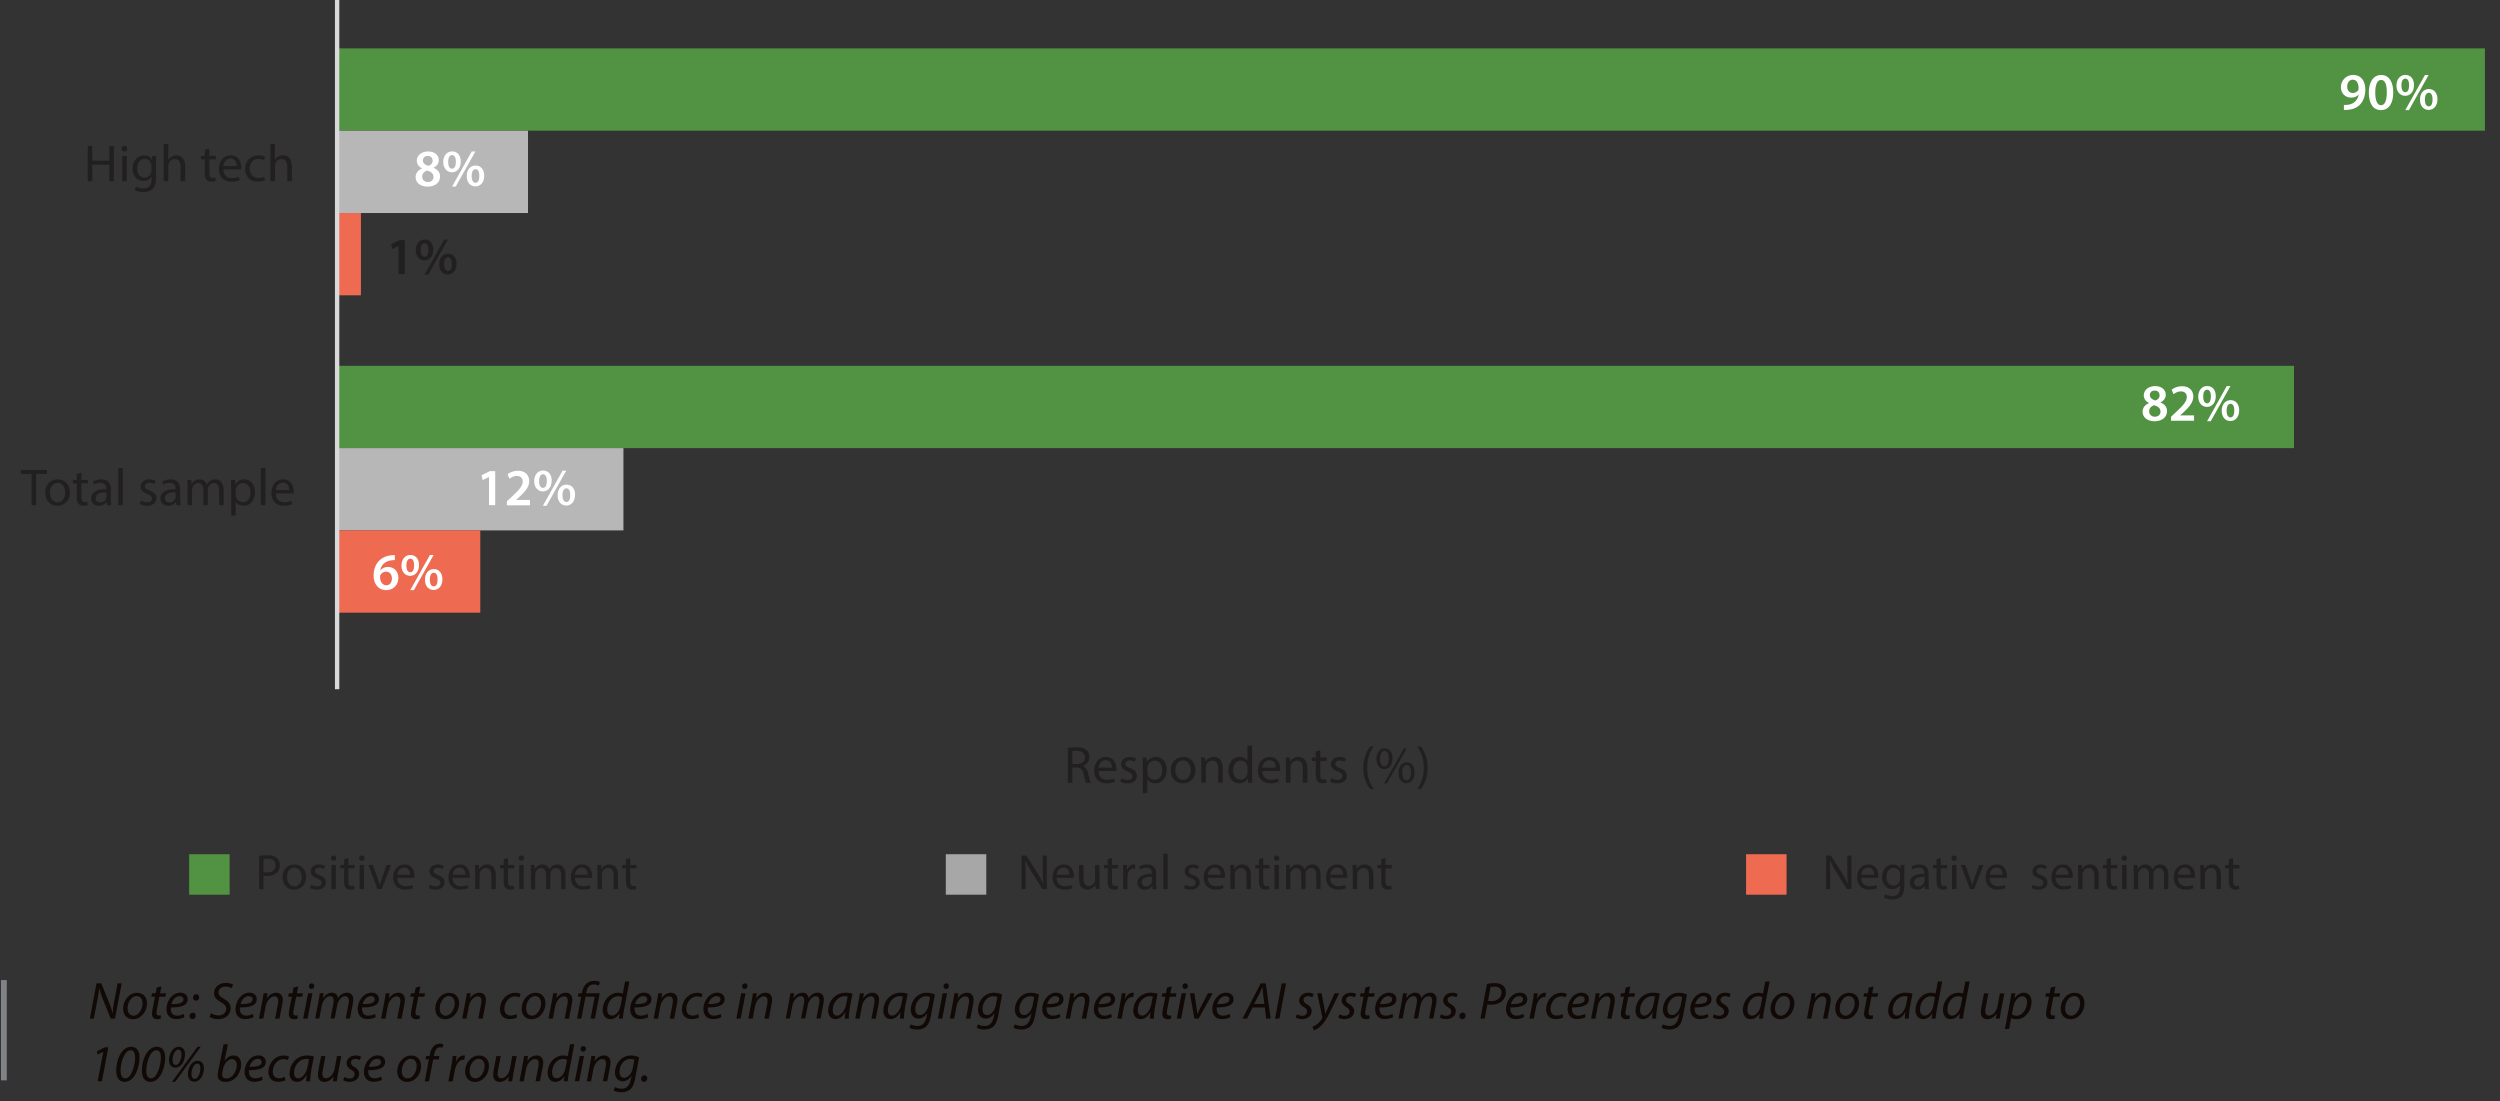 <?xml version="1.0" encoding="UTF-8"?><svg id="Layer_1" xmlns="http://www.w3.org/2000/svg" xmlns:xlink="http://www.w3.org/1999/xlink" viewBox="0 0 430.48 189.65"><rect x="0" y="0" width="430.48" height="189.65" fill="#333333" stroke="none"/><defs><style>.cls-1{stroke:#dad9d9;stroke-width:.75px;}.cls-1,.cls-2,.cls-3,.cls-4,.cls-5{fill:none;}.cls-1,.cls-4,.cls-5{stroke-miterlimit:10;}.cls-6{clip-path:url(#clippath-2);}.cls-2{stroke:#808285;}.cls-3,.cls-7,.cls-8,.cls-9,.cls-10,.cls-11,.cls-12,.cls-13{stroke-width:0px;}.cls-7{fill:#221f20;}.cls-8{fill:#ee6a51;}.cls-9{fill:#100906;}.cls-4{stroke:#000;stroke-width:.25px;}.cls-14{clip-path:url(#clippath);}.cls-10{fill:#a7a7a7;}.cls-5{stroke:#fff;stroke-width:1.25px;}.cls-11{fill:#519342;}.cls-12{fill:#fff;}.cls-13{fill:#b7b7b7;}</style><clipPath id="clippath"><rect class="cls-3" x="-306.28" y="-256.44" width="834" height="654"/></clipPath><clipPath id="clippath-2"><rect class="cls-3" x="-306.28" y="-256.44" width="834" height="654"/></clipPath></defs><g class="cls-14"><path class="cls-7" d="M183.86,128.8c.4-.08.96-.13,1.5-.13.84,0,1.38.15,1.76.5.31.27.48.68.48,1.15,0,.8-.5,1.33-1.14,1.55v.03c.47.16.75.59.89,1.22.2.85.34,1.43.47,1.67h-.81c-.1-.17-.23-.69-.41-1.45-.18-.84-.5-1.15-1.21-1.18h-.74v2.63h-.78v-5.99ZM184.64,131.57h.8c.84,0,1.37-.46,1.37-1.15,0-.78-.57-1.13-1.4-1.13-.38,0-.65.04-.77.07v2.21Z"/><path class="cls-7" d="M189.15,132.76c.02,1.07.7,1.51,1.5,1.51.57,0,.91-.1,1.21-.22l.13.57c-.28.13-.76.27-1.45.27-1.34,0-2.14-.88-2.14-2.2s.77-2.35,2.04-2.35c1.42,0,1.8,1.25,1.8,2.05,0,.16-.02.29-.03.37h-3.06ZM191.47,132.19c0-.5-.21-1.29-1.1-1.29-.8,0-1.15.74-1.22,1.29h2.31Z"/><path class="cls-7" d="M193.11,133.98c.23.15.65.32,1.04.32.58,0,.85-.29.85-.65s-.22-.58-.81-.8c-.78-.28-1.15-.71-1.15-1.23,0-.7.57-1.28,1.5-1.28.44,0,.83.13,1.07.27l-.2.58c-.17-.11-.49-.25-.89-.25-.47,0-.73.27-.73.59,0,.36.26.52.83.74.76.29,1.14.67,1.14,1.31,0,.77-.59,1.31-1.63,1.31-.48,0-.92-.12-1.22-.3l.2-.6Z"/><path class="cls-7" d="M196.78,131.86c0-.56-.02-1.01-.04-1.42h.71l.04.75h.02c.32-.53.84-.85,1.55-.85,1.05,0,1.85.89,1.85,2.21,0,1.57-.95,2.34-1.98,2.34-.58,0-1.08-.25-1.34-.68h-.02v2.37h-.78v-4.72ZM197.57,133.02c0,.12.02.22.04.32.14.55.62.93,1.19.93.84,0,1.32-.68,1.32-1.68,0-.87-.46-1.62-1.3-1.62-.54,0-1.04.39-1.2.98-.03.1-.05.22-.05.32v.75Z"/><path class="cls-7" d="M205.85,132.58c0,1.61-1.12,2.31-2.17,2.31-1.18,0-2.09-.86-2.09-2.24,0-1.46.95-2.31,2.16-2.31s2.1.91,2.1,2.24ZM202.39,132.62c0,.95.55,1.67,1.32,1.67s1.32-.71,1.32-1.69c0-.74-.37-1.67-1.3-1.67s-1.34.86-1.34,1.69Z"/><path class="cls-7" d="M206.85,131.61c0-.45,0-.82-.04-1.18h.7l.04.72h.02c.22-.41.72-.82,1.44-.82.6,0,1.54.36,1.54,1.85v2.6h-.79v-2.51c0-.7-.26-1.29-1.01-1.29-.52,0-.93.37-1.06.81-.04.1-.05.23-.05.37v2.62h-.79v-3.18Z"/><path class="cls-7" d="M215.6,128.4v5.27c0,.39,0,.83.04,1.12h-.71l-.04-.76h-.02c-.24.49-.77.85-1.49.85-1.05,0-1.86-.89-1.86-2.21,0-1.45.89-2.34,1.95-2.34.67,0,1.12.31,1.31.67h.02v-2.6h.79ZM214.81,132.21c0-.1,0-.23-.04-.33-.12-.5-.55-.92-1.14-.92-.82,0-1.31.72-1.31,1.68,0,.88.43,1.61,1.29,1.61.53,0,1.02-.35,1.16-.95.03-.11.04-.22.04-.34v-.76Z"/><path class="cls-7" d="M217.36,132.76c.02,1.07.7,1.51,1.49,1.51.57,0,.91-.1,1.21-.22l.13.57c-.28.13-.76.27-1.45.27-1.34,0-2.14-.88-2.14-2.2s.77-2.35,2.04-2.35c1.42,0,1.8,1.25,1.8,2.05,0,.16-.02.29-.03.37h-3.06ZM219.68,132.19c0-.5-.21-1.29-1.1-1.29-.8,0-1.15.74-1.22,1.29h2.31Z"/><path class="cls-7" d="M221.42,131.61c0-.45,0-.82-.04-1.18h.7l.04.72h.02c.22-.41.72-.82,1.44-.82.6,0,1.54.36,1.54,1.85v2.6h-.79v-2.51c0-.7-.26-1.29-1.01-1.29-.52,0-.93.37-1.06.81-.04.1-.05.23-.05.37v2.62h-.79v-3.18Z"/><path class="cls-7" d="M227.34,129.18v1.25h1.13v.6h-1.13v2.35c0,.54.15.85.59.85.21,0,.36-.03.46-.05l.04.59c-.15.06-.4.11-.7.11-.37,0-.67-.12-.85-.33-.23-.23-.31-.62-.31-1.13v-2.38h-.68v-.6h.68v-1.04l.77-.21Z"/><path class="cls-7" d="M229.25,133.98c.23.15.65.32,1.04.32.58,0,.85-.29.85-.65s-.23-.58-.81-.8c-.78-.28-1.15-.71-1.15-1.23,0-.7.57-1.28,1.5-1.28.44,0,.83.13,1.07.27l-.2.58c-.17-.11-.49-.25-.89-.25-.47,0-.73.27-.73.59,0,.36.26.52.83.74.76.29,1.14.67,1.14,1.31,0,.77-.59,1.31-1.63,1.31-.48,0-.92-.12-1.22-.3l.2-.6Z"/><path class="cls-7" d="M236.55,128.54c-.66.88-1.13,2.05-1.13,3.68s.5,2.75,1.13,3.65h-.62c-.57-.75-1.18-1.9-1.18-3.65,0-1.77.61-2.93,1.18-3.68h.62Z"/><path class="cls-7" d="M239.78,130.59c0,1.23-.65,1.85-1.4,1.85s-1.36-.59-1.37-1.76c0-1.17.64-1.83,1.41-1.83.82,0,1.36.63,1.36,1.75ZM237.63,130.64c-.02.75.26,1.31.76,1.31.52,0,.76-.56.76-1.33,0-.71-.21-1.31-.76-1.31-.5,0-.76.58-.76,1.32ZM238.32,134.89l3.44-6.05h.5l-3.44,6.05h-.5ZM243.58,133.01c0,1.23-.65,1.85-1.39,1.85s-1.36-.59-1.37-1.76c0-1.18.64-1.84,1.41-1.84.82,0,1.35.63,1.35,1.75ZM241.44,133.06c0,.75.28,1.31.77,1.31.52,0,.76-.56.76-1.33,0-.71-.21-1.31-.76-1.31-.5,0-.77.58-.77,1.32Z"/><path class="cls-7" d="M244.04,135.88c.64-.89,1.13-2.06,1.13-3.68s-.49-2.76-1.13-3.66h.61c.58.74,1.18,1.89,1.18,3.66s-.6,2.91-1.18,3.67h-.61Z"/><rect class="cls-11" x="58.04" y="62.99" width="336.97" height="14.17"/><rect class="cls-11" x="58.04" y="8.33" width="369.84" height="14.17"/><rect class="cls-13" x="58.04" y="77.16" width="49.31" height="14.17"/><rect class="cls-13" x="58.04" y="22.51" width="32.88" height="14.17"/><rect class="cls-8" x="58.04" y="91.33" width="24.66" height="14.17"/><rect class="cls-8" x="58.04" y="36.68" width="4.11" height="14.17"/><path class="cls-7" d="M15.89,25.13v2.54h2.93v-2.54h.79v6.07h-.79v-2.84h-2.93v2.84h-.78v-6.07h.78Z"/><path class="cls-7" d="M21.92,25.61c0,.27-.19.49-.5.49-.28,0-.48-.22-.48-.49s.21-.5.49-.5.49.22.49.5ZM21.04,31.2v-4.36h.79v4.36h-.79Z"/><path class="cls-7" d="M26.9,26.84c-.02.32-.04.67-.04,1.2v2.53c0,1-.2,1.61-.62,1.99-.42.4-1.04.52-1.58.52s-1.1-.13-1.45-.36l.2-.6c.29.18.74.34,1.28.34.81,0,1.4-.42,1.4-1.52v-.49h-.02c-.24.41-.71.73-1.39.73-1.08,0-1.85-.92-1.85-2.12,0-1.48.96-2.31,1.96-2.31.76,0,1.17.4,1.36.76h.02l.04-.66h.69ZM26.08,28.56c0-.13,0-.25-.05-.36-.14-.46-.53-.84-1.11-.84-.76,0-1.3.64-1.3,1.65,0,.86.43,1.57,1.29,1.57.49,0,.93-.31,1.1-.81.04-.13.06-.29.06-.42v-.78Z"/><path class="cls-7" d="M28.18,24.8h.79v2.72h.02c.13-.23.32-.42.57-.56.23-.13.51-.22.81-.22.58,0,1.52.36,1.52,1.86v2.59h-.79v-2.5c0-.7-.26-1.3-1.01-1.3-.51,0-.92.36-1.06.79-.04.11-.05.22-.05.38v2.63h-.79v-6.39Z"/><path class="cls-7" d="M36.04,25.59v1.25h1.13v.6h-1.13v2.35c0,.54.15.85.59.85.21,0,.36-.03.46-.05l.04.59c-.15.06-.4.11-.7.11-.37,0-.67-.12-.85-.33-.23-.23-.31-.62-.31-1.13v-2.38h-.68v-.6h.68v-1.04l.77-.21Z"/><path class="cls-7" d="M38.45,29.16c.02,1.07.7,1.51,1.49,1.51.57,0,.91-.1,1.21-.22l.13.57c-.28.13-.76.27-1.45.27-1.34,0-2.14-.88-2.14-2.2s.77-2.35,2.04-2.35c1.42,0,1.8,1.25,1.8,2.05,0,.16-.02.29-.03.37h-3.06ZM40.77,28.59c0-.5-.21-1.29-1.1-1.29-.8,0-1.15.74-1.21,1.29h2.31Z"/><path class="cls-7" d="M45.62,31.03c-.21.11-.67.25-1.25.25-1.31,0-2.17-.89-2.17-2.22s.92-2.31,2.34-2.31c.47,0,.88.12,1.1.22l-.18.61c-.19-.11-.49-.21-.92-.21-1,0-1.54.74-1.54,1.65,0,1.01.65,1.63,1.51,1.63.45,0,.75-.12.97-.22l.13.59Z"/><path class="cls-7" d="M46.55,24.8h.79v2.72h.02c.13-.23.32-.42.57-.56.23-.13.51-.22.81-.22.59,0,1.52.36,1.52,1.86v2.59h-.79v-2.5c0-.7-.26-1.3-1.01-1.3-.51,0-.92.36-1.06.79-.04.11-.05.22-.05.38v2.63h-.79v-6.39Z"/><path class="cls-7" d="M5.44,81.59h-1.84v-.67h4.49v.67h-1.86v5.4h-.79v-5.4Z"/><path class="cls-7" d="M12.04,84.78c0,1.61-1.12,2.31-2.17,2.31-1.18,0-2.09-.86-2.09-2.24,0-1.46.95-2.31,2.16-2.31s2.1.91,2.1,2.24ZM8.59,84.83c0,.95.55,1.67,1.32,1.67s1.32-.71,1.32-1.69c0-.74-.37-1.67-1.3-1.67s-1.34.86-1.34,1.69Z"/><path class="cls-7" d="M14,81.39v1.25h1.13v.6h-1.13v2.35c0,.54.15.85.59.85.21,0,.36-.03.46-.05l.04.59c-.15.06-.4.11-.7.11-.37,0-.67-.12-.86-.33-.22-.23-.31-.62-.31-1.13v-2.38h-.67v-.6h.67v-1.04l.77-.21Z"/><path class="cls-7" d="M18.43,87l-.06-.55h-.03c-.24.34-.71.65-1.33.65-.88,0-1.33-.62-1.33-1.25,0-1.05.94-1.63,2.62-1.62v-.09c0-.36-.1-1.01-.99-1.01-.41,0-.83.13-1.13.32l-.18-.52c.36-.23.88-.39,1.43-.39,1.33,0,1.66.91,1.66,1.78v1.63c0,.38.02.75.07,1.04h-.72ZM18.32,84.77c-.86-.02-1.84.13-1.84.98,0,.51.34.76.75.76.57,0,.93-.36,1.05-.73.03-.08.04-.17.04-.25v-.76Z"/><path class="cls-7" d="M20.36,80.6h.79v6.39h-.79v-6.39Z"/><path class="cls-7" d="M24.28,86.18c.23.15.65.32,1.04.32.58,0,.85-.29.85-.65s-.23-.58-.81-.8c-.78-.28-1.15-.71-1.15-1.23,0-.7.57-1.28,1.5-1.28.44,0,.83.13,1.07.27l-.2.58c-.17-.11-.49-.25-.89-.25-.47,0-.73.27-.73.59,0,.36.26.52.83.74.76.29,1.14.67,1.14,1.31,0,.77-.59,1.31-1.63,1.31-.48,0-.92-.12-1.22-.3l.2-.6Z"/><path class="cls-7" d="M30.37,87l-.06-.55h-.03c-.24.34-.71.65-1.33.65-.88,0-1.33-.62-1.33-1.25,0-1.05.94-1.63,2.62-1.62v-.09c0-.36-.1-1.01-.99-1.01-.41,0-.83.13-1.13.32l-.18-.52c.36-.23.88-.39,1.43-.39,1.33,0,1.66.91,1.66,1.78v1.63c0,.38.02.75.07,1.04h-.72ZM30.25,84.77c-.86-.02-1.85.13-1.85.98,0,.51.34.76.75.76.57,0,.93-.36,1.05-.73.03-.08.04-.17.04-.25v-.76Z"/><path class="cls-7" d="M32.29,83.82c0-.45,0-.82-.04-1.18h.69l.04.7h.03c.24-.41.65-.8,1.37-.8.59,0,1.04.36,1.23.87h.02c.14-.24.31-.43.49-.57.26-.2.55-.31.96-.31.58,0,1.43.38,1.43,1.89v2.57h-.77v-2.47c0-.84-.31-1.34-.95-1.34-.45,0-.8.33-.94.72-.04.11-.06.25-.06.4v2.69h-.77v-2.61c0-.69-.31-1.2-.91-1.2-.5,0-.85.4-.98.79-.04.12-.06.25-.06.39v2.63h-.77v-3.18Z"/><path class="cls-7" d="M39.8,84.06c0-.56-.02-1.01-.04-1.42h.71l.04.75h.02c.32-.53.84-.85,1.55-.85,1.05,0,1.84.89,1.84,2.21,0,1.57-.95,2.34-1.98,2.34-.58,0-1.08-.25-1.34-.68h-.02v2.37h-.78v-4.72ZM40.58,85.22c0,.12.02.22.04.32.14.55.62.93,1.19.93.84,0,1.32-.68,1.32-1.68,0-.87-.46-1.62-1.3-1.62-.54,0-1.04.39-1.2.98-.03.1-.05.22-.05.32v.75Z"/><path class="cls-7" d="M44.92,80.6h.79v6.39h-.79v-6.39Z"/><path class="cls-7" d="M47.48,84.96c.02,1.07.7,1.51,1.5,1.51.57,0,.91-.1,1.21-.22l.13.57c-.28.13-.76.27-1.45.27-1.34,0-2.14-.88-2.14-2.2s.77-2.35,2.04-2.35c1.42,0,1.8,1.25,1.8,2.05,0,.16-.02.29-.03.37h-3.06ZM49.81,84.39c0-.5-.21-1.29-1.1-1.29-.8,0-1.15.74-1.22,1.29h2.31Z"/><path class="cls-12" d="M403.6,18.07c.17.02.34,0,.61-.02.43-.04.86-.19,1.19-.45.38-.31.64-.75.75-1.3h-.02c-.3.32-.71.51-1.28.51-1.02,0-1.77-.74-1.77-1.82s.86-2.09,2.12-2.09c1.36,0,2.09,1.07,2.09,2.49,0,1.25-.41,2.14-1.02,2.72-.51.48-1.22.75-2,.8-.25.03-.5.03-.67.02v-.87ZM404.17,14.94c0,.6.35,1.07.96,1.07.45,0,.77-.21.94-.49.04-.07.06-.16.06-.32,0-.79-.29-1.48-1.01-1.48-.56,0-.96.5-.96,1.21Z"/><path class="cls-12" d="M412.1,15.9c0,1.88-.74,3.06-2.13,3.06s-2.07-1.22-2.08-3.01c0-1.82.77-3.04,2.14-3.04s2.07,1.26,2.07,2.99ZM409,15.96c0,1.42.39,2.16,1,2.16.65,0,.99-.79.99-2.2s-.32-2.16-.99-2.16c-.59,0-1.01.73-1,2.2Z"/><path class="cls-12" d="M415.67,14.65c0,1.23-.72,1.85-1.52,1.85s-1.49-.63-1.5-1.76c0-1.11.64-1.84,1.54-1.84s1.48.68,1.48,1.74ZM413.5,14.71c0,.68.23,1.17.67,1.17s.66-.47.66-1.18c0-.65-.18-1.17-.66-1.17-.45,0-.67.52-.67,1.18ZM414.17,18.96l3.39-6.05h.63l-3.39,6.05h-.63ZM419.71,17.08c0,1.22-.71,1.85-1.52,1.85s-1.49-.63-1.49-1.76.64-1.84,1.53-1.84,1.48.69,1.48,1.75ZM417.54,17.15c0,.67.23,1.17.67,1.17s.66-.47.66-1.18c0-.66-.18-1.17-.66-1.17-.45,0-.67.52-.67,1.18Z"/><path class="cls-12" d="M368.93,70.93c0-.73.42-1.22,1.1-1.52v-.03c-.61-.3-.89-.78-.89-1.3,0-.95.85-1.6,1.95-1.6,1.26,0,1.84.76,1.84,1.48,0,.5-.26,1.01-.9,1.32v.03c.64.24,1.12.75,1.12,1.48,0,1.04-.88,1.75-2.13,1.75-1.37,0-2.08-.78-2.08-1.6ZM372.02,70.88c0-.59-.44-.92-1.09-1.1-.55.16-.86.54-.86,1.03-.02.5.36.95.98.95.58,0,.97-.37.97-.87ZM370.19,68.04c0,.48.4.77.95.92.4-.12.73-.44.73-.88,0-.41-.24-.83-.84-.83-.56,0-.85.37-.85.79Z"/><path class="cls-12" d="M373.83,72.43v-.67l.69-.64c1.38-1.28,2.03-1.98,2.03-2.75,0-.52-.28-.98-1.04-.98-.51,0-.95.26-1.25.49l-.32-.78c.42-.34,1.06-.6,1.8-.6,1.3,0,1.93.82,1.93,1.77,0,1.03-.74,1.86-1.76,2.8l-.51.44v.02h2.4v.92h-3.97Z"/><path class="cls-12" d="M381.54,68.22c0,1.23-.72,1.85-1.52,1.85s-1.49-.63-1.5-1.76c0-1.11.64-1.84,1.54-1.84s1.48.68,1.48,1.74ZM379.37,68.28c0,.68.23,1.17.67,1.17s.66-.47.66-1.18c0-.65-.18-1.17-.66-1.17-.45,0-.67.52-.67,1.18ZM380.04,72.53l3.39-6.05h.63l-3.39,6.05h-.63ZM385.57,70.65c0,1.22-.71,1.85-1.52,1.85s-1.49-.63-1.49-1.76.64-1.84,1.53-1.84,1.48.69,1.48,1.75ZM383.4,70.71c0,.67.23,1.17.67,1.17s.66-.47.66-1.18c0-.66-.18-1.17-.66-1.17-.45,0-.67.52-.67,1.18Z"/><path class="cls-12" d="M71.56,30.53c0-.73.42-1.22,1.1-1.52v-.03c-.61-.3-.89-.78-.89-1.3,0-.95.85-1.6,1.95-1.6,1.26,0,1.84.76,1.84,1.48,0,.5-.26,1.01-.9,1.32v.03c.64.24,1.12.75,1.12,1.48,0,1.04-.88,1.75-2.13,1.75-1.37,0-2.08-.78-2.08-1.6ZM74.65,30.47c0-.59-.44-.92-1.09-1.1-.55.16-.86.54-.86,1.03-.02.5.36.95.98.95.58,0,.97-.37.97-.87ZM72.82,27.64c0,.48.4.77.95.92.4-.12.73-.44.73-.88,0-.41-.24-.83-.84-.83-.56,0-.85.37-.85.79Z"/><path class="cls-12" d="M79.34,27.82c0,1.23-.72,1.85-1.52,1.85s-1.49-.63-1.5-1.76c0-1.11.64-1.84,1.54-1.84s1.48.68,1.48,1.74ZM77.17,27.88c0,.68.23,1.17.67,1.17s.66-.47.66-1.18c0-.65-.18-1.17-.66-1.17-.45,0-.67.52-.67,1.18ZM77.84,32.13l3.39-6.05h.63l-3.39,6.05h-.63ZM83.38,30.25c0,1.22-.71,1.85-1.52,1.85s-1.49-.63-1.49-1.76.64-1.84,1.53-1.84,1.48.69,1.48,1.75ZM81.21,30.31c0,.67.23,1.17.67,1.17s.66-.47.66-1.18c0-.66-.18-1.17-.66-1.17-.45,0-.67.52-.67,1.18Z"/><path class="cls-12" d="M84.2,82.13h-.02l-1.07.54-.19-.84,1.42-.7h.93v5.85h-1.07v-4.85Z"/><path class="cls-12" d="M87.28,86.99v-.67l.69-.64c1.38-1.28,2.03-1.98,2.04-2.75,0-.52-.28-.98-1.04-.98-.51,0-.95.26-1.25.49l-.32-.78c.42-.34,1.06-.6,1.8-.6,1.3,0,1.93.82,1.93,1.77,0,1.03-.74,1.86-1.76,2.8l-.51.44v.02h2.4v.92h-3.97Z"/><path class="cls-12" d="M94.99,82.77c0,1.23-.72,1.85-1.52,1.85s-1.48-.63-1.49-1.76c0-1.11.64-1.84,1.54-1.84s1.48.68,1.48,1.74ZM92.82,82.84c0,.68.23,1.17.68,1.17s.66-.47.66-1.18c0-.65-.18-1.17-.66-1.17-.45,0-.68.52-.68,1.18ZM93.48,87.09l3.39-6.05h.63l-3.39,6.05h-.63ZM99.02,85.2c0,1.22-.71,1.85-1.52,1.85s-1.48-.63-1.48-1.76.64-1.84,1.53-1.84,1.48.69,1.48,1.75ZM96.85,85.27c0,.67.23,1.17.68,1.17s.66-.47.66-1.18c0-.66-.18-1.17-.66-1.17-.45,0-.68.52-.68,1.18Z"/><path class="cls-7" d="M68.63,42.35h-.02l-1.07.54-.19-.84,1.42-.7h.93v5.85h-1.07v-4.85Z"/><path class="cls-7" d="M74.6,42.99c0,1.23-.72,1.85-1.52,1.85s-1.49-.63-1.49-1.76c0-1.11.64-1.84,1.54-1.84s1.48.68,1.48,1.74ZM72.43,43.06c0,.68.23,1.17.68,1.17s.66-.47.66-1.18c0-.65-.18-1.17-.66-1.17-.45,0-.68.52-.68,1.18ZM73.1,47.3l3.39-6.05h.63l-3.39,6.05h-.63ZM78.63,45.42c0,1.22-.71,1.85-1.52,1.85s-1.49-.63-1.49-1.76.64-1.84,1.53-1.84,1.48.69,1.48,1.75ZM76.46,45.49c0,.67.23,1.17.68,1.17s.66-.47.66-1.18c0-.66-.18-1.17-.66-1.17-.45,0-.68.52-.68,1.18Z"/><path class="cls-12" d="M68,96.45c-.16,0-.34,0-.57.03-1.22.14-1.82.9-1.96,1.71h.03c.29-.33.73-.57,1.31-.57,1.01,0,1.79.72,1.79,1.91,0,1.12-.82,2.09-2.06,2.09-1.42,0-2.21-1.08-2.21-2.52,0-1.12.41-2.04,1.02-2.63.54-.5,1.24-.79,2.08-.86.24-.03.42-.03.56-.02v.86ZM67.48,99.59c0-.67-.37-1.16-1.02-1.16-.41,0-.78.25-.95.6-.04.09-.07.2-.07.35.02.77.39,1.4,1.1,1.4.58,0,.95-.5.95-1.2Z"/><path class="cls-12" d="M72.14,97.31c0,1.23-.72,1.85-1.52,1.85s-1.49-.63-1.49-1.76c0-1.11.64-1.84,1.54-1.84s1.48.68,1.48,1.74ZM69.97,97.37c0,.68.23,1.17.68,1.17s.66-.47.66-1.18c0-.65-.18-1.17-.66-1.17-.45,0-.68.52-.68,1.18ZM70.64,101.62l3.39-6.05h.63l-3.39,6.05h-.63ZM76.18,99.74c0,1.22-.71,1.85-1.52,1.85s-1.49-.63-1.49-1.76.64-1.84,1.53-1.84,1.48.69,1.48,1.75ZM74.01,99.8c0,.67.23,1.17.68,1.17s.66-.47.66-1.18c0-.66-.18-1.17-.66-1.17-.45,0-.68.52-.68,1.18Z"/><line class="cls-1" x1="58.05" y1="118.68" x2="58.05" y2="-.65"/><path class="cls-7" d="M314.44,153.1v-5.79h.82l1.86,2.93c.43.68.76,1.29,1.04,1.88h.02c-.07-.78-.09-1.49-.09-2.39v-2.42h.7v5.79h-.76l-1.84-2.94c-.4-.64-.79-1.31-1.08-1.93h-.03c.04.74.06,1.43.06,2.4v2.47h-.7Z"/><path class="cls-7" d="M320.49,151.16c.02,1.02.67,1.44,1.43,1.44.54,0,.87-.09,1.15-.21l.13.54c-.27.12-.72.26-1.38.26-1.28,0-2.04-.84-2.04-2.1s.74-2.24,1.95-2.24c1.36,0,1.72,1.19,1.72,1.96,0,.16-.02.28-.03.35h-2.92ZM322.71,150.62c0-.48-.2-1.23-1.05-1.23-.76,0-1.1.7-1.16,1.23h2.21Z"/><path class="cls-7" d="M327.95,148.94c-.02.3-.04.64-.04,1.14v2.41c0,.95-.19,1.54-.59,1.9-.4.38-.99.5-1.51.5s-1.05-.12-1.38-.34l.19-.58c.28.17.71.33,1.22.33.77,0,1.34-.4,1.34-1.45v-.46h-.02c-.23.39-.68.7-1.32.7-1.03,0-1.77-.88-1.77-2.03,0-1.41.92-2.21,1.87-2.21.72,0,1.12.38,1.3.72h.02l.03-.63h.66ZM327.17,150.58c0-.13,0-.24-.04-.34-.14-.44-.51-.8-1.06-.8-.72,0-1.24.61-1.24,1.57,0,.82.41,1.5,1.23,1.5.46,0,.88-.29,1.05-.77.04-.13.06-.27.06-.4v-.75Z"/><path class="cls-7" d="M331.48,153.1l-.06-.52h-.03c-.23.33-.68.62-1.27.62-.84,0-1.27-.59-1.27-1.19,0-1,.89-1.55,2.5-1.55v-.09c0-.34-.09-.96-.95-.96-.39,0-.79.12-1.08.31l-.17-.5c.34-.22.84-.37,1.37-.37,1.27,0,1.58.87,1.58,1.7v1.56c0,.36.02.71.07,1h-.69ZM331.37,150.98c-.83-.02-1.76.13-1.76.94,0,.49.33.72.71.72.54,0,.88-.34,1.01-.7.03-.08.04-.16.04-.24v-.72Z"/><path class="cls-7" d="M334.19,147.75v1.19h1.08v.58h-1.08v2.24c0,.52.15.81.57.81.2,0,.34-.03.44-.05l.04.57c-.15.06-.38.1-.67.1-.35,0-.64-.11-.82-.32-.21-.22-.29-.59-.29-1.08v-2.27h-.64v-.58h.64v-1l.74-.2Z"/><path class="cls-7" d="M336.96,147.77c0,.26-.18.46-.48.46-.27,0-.46-.21-.46-.46s.2-.47.47-.47.46.21.46.47ZM336.12,153.1v-4.16h.76v4.16h-.76Z"/><path class="cls-7" d="M338.43,148.94l.82,2.34c.14.38.25.72.33,1.07h.03c.09-.34.21-.69.35-1.07l.81-2.34h.79l-1.63,4.16h-.72l-1.58-4.16h.81Z"/><path class="cls-7" d="M342.61,151.16c.02,1.02.67,1.44,1.43,1.44.54,0,.87-.09,1.15-.21l.13.54c-.27.12-.72.26-1.38.26-1.28,0-2.04-.84-2.04-2.1s.74-2.24,1.95-2.24c1.36,0,1.72,1.19,1.72,1.96,0,.16-.02.28-.03.35h-2.92ZM344.82,150.62c0-.48-.2-1.23-1.05-1.23-.76,0-1.1.7-1.16,1.23h2.21Z"/><path class="cls-7" d="M350.03,152.33c.22.15.62.3,1,.3.55,0,.81-.27.81-.62,0-.36-.21-.56-.77-.76-.75-.27-1.1-.68-1.1-1.18,0-.67.54-1.22,1.43-1.22.42,0,.79.12,1.02.26l-.19.55c-.16-.1-.46-.24-.85-.24-.45,0-.7.26-.7.57,0,.34.25.5.79.7.72.28,1.09.64,1.09,1.25,0,.73-.57,1.25-1.55,1.25-.46,0-.88-.11-1.17-.28l.19-.58Z"/><path class="cls-7" d="M353.95,151.16c.02,1.02.67,1.44,1.43,1.44.54,0,.87-.09,1.15-.21l.13.54c-.27.12-.72.26-1.38.26-1.28,0-2.04-.84-2.04-2.1s.74-2.24,1.95-2.24c1.36,0,1.72,1.19,1.72,1.96,0,.16-.02.28-.03.35h-2.92ZM356.17,150.62c0-.48-.2-1.23-1.05-1.23-.76,0-1.1.7-1.16,1.23h2.21Z"/><path class="cls-7" d="M357.84,150.07c0-.43,0-.78-.03-1.13h.67l.04.69h.02c.21-.4.69-.78,1.37-.78.58,0,1.47.34,1.47,1.77v2.48h-.76v-2.4c0-.67-.25-1.23-.96-1.23-.5,0-.88.35-1.01.77-.03.09-.05.22-.05.35v2.5h-.76v-3.03Z"/><path class="cls-7" d="M363.48,147.75v1.19h1.08v.58h-1.08v2.24c0,.52.15.81.57.81.2,0,.34-.03.44-.05l.03.57c-.15.06-.38.1-.67.1-.35,0-.63-.11-.82-.32-.21-.22-.29-.59-.29-1.08v-2.27h-.64v-.58h.64v-1l.74-.2Z"/><path class="cls-7" d="M366.26,147.77c0,.26-.18.46-.48.46-.27,0-.46-.21-.46-.46s.2-.47.47-.47.46.21.46.47ZM365.41,153.1v-4.16h.76v4.16h-.76Z"/><path class="cls-7" d="M367.42,150.07c0-.43,0-.78-.03-1.13h.66l.03.67h.03c.23-.39.62-.76,1.31-.76.57,0,1,.34,1.18.83h.02c.13-.23.29-.41.46-.54.25-.19.52-.29.92-.29.55,0,1.37.36,1.37,1.8v2.45h-.74v-2.35c0-.8-.29-1.28-.9-1.28-.43,0-.77.32-.89.69-.03.1-.06.24-.06.38v2.57h-.74v-2.49c0-.66-.29-1.14-.87-1.14-.47,0-.82.38-.94.76-.04.11-.06.24-.06.37v2.51h-.74v-3.03Z"/><path class="cls-7" d="M375.01,151.16c.02,1.02.67,1.44,1.43,1.44.54,0,.87-.09,1.15-.21l.13.54c-.27.12-.72.26-1.38.26-1.28,0-2.04-.84-2.04-2.1s.74-2.24,1.95-2.24c1.36,0,1.72,1.19,1.72,1.96,0,.16-.02.28-.03.35h-2.92ZM377.22,150.62c0-.48-.2-1.23-1.05-1.23-.76,0-1.1.7-1.16,1.23h2.21Z"/><path class="cls-7" d="M378.89,150.07c0-.43,0-.78-.04-1.13h.67l.04.69h.02c.21-.4.69-.78,1.38-.78.58,0,1.47.34,1.47,1.77v2.48h-.76v-2.4c0-.67-.25-1.23-.96-1.23-.5,0-.88.35-1.01.77-.03.09-.05.22-.05.35v2.5h-.76v-3.03Z"/><path class="cls-7" d="M384.53,147.75v1.19h1.08v.58h-1.08v2.24c0,.52.15.81.57.81.2,0,.34-.03.44-.05l.03.57c-.15.06-.38.1-.67.1-.35,0-.64-.11-.82-.32-.21-.22-.29-.59-.29-1.08v-2.27h-.64v-.58h.64v-1l.74-.2Z"/><path class="cls-7" d="M175.9,153.1v-5.79h.82l1.86,2.93c.43.68.76,1.29,1.04,1.88h.02c-.07-.78-.09-1.49-.09-2.39v-2.42h.7v5.79h-.76l-1.84-2.94c-.4-.64-.79-1.31-1.08-1.93h-.03c.04.74.06,1.43.06,2.4v2.47h-.7Z"/><path class="cls-7" d="M181.95,151.16c.02,1.02.67,1.44,1.43,1.44.54,0,.87-.09,1.15-.21l.13.54c-.27.12-.72.26-1.38.26-1.28,0-2.04-.84-2.04-2.1s.74-2.24,1.95-2.24c1.36,0,1.72,1.19,1.72,1.96,0,.16-.02.28-.03.35h-2.92ZM184.16,150.62c0-.48-.2-1.23-1.05-1.23-.76,0-1.1.7-1.16,1.23h2.21Z"/><path class="cls-7" d="M189.31,151.97c0,.43,0,.81.03,1.13h-.67l-.04-.68h-.02c-.2.33-.64.77-1.38.77-.65,0-1.43-.36-1.43-1.82v-2.43h.76v2.3c0,.79.24,1.32.93,1.32.51,0,.86-.35,1-.69.04-.11.07-.25.07-.39v-2.55h.76v3.02Z"/><path class="cls-7" d="M191.47,147.75v1.19h1.08v.58h-1.08v2.24c0,.52.15.81.57.81.2,0,.34-.03.44-.05l.03.57c-.15.06-.38.1-.67.1-.35,0-.63-.11-.82-.32-.21-.22-.29-.59-.29-1.08v-2.27h-.64v-.58h.64v-1l.74-.2Z"/><path class="cls-7" d="M193.41,150.24c0-.49,0-.91-.03-1.3h.66l.03.82h.03c.19-.56.64-.91,1.15-.91.09,0,.15,0,.21.03v.71c-.08-.02-.15-.03-.26-.03-.53,0-.91.4-1.01.97-.02.1-.04.22-.04.35v2.22h-.75v-2.86Z"/><path class="cls-7" d="M198.47,153.1l-.06-.52h-.03c-.23.33-.68.62-1.27.62-.84,0-1.27-.59-1.27-1.19,0-1,.89-1.55,2.5-1.55v-.09c0-.34-.1-.96-.95-.96-.39,0-.79.12-1.08.31l-.17-.5c.34-.22.84-.37,1.37-.37,1.27,0,1.58.87,1.58,1.7v1.56c0,.36.02.71.07,1h-.69ZM198.36,150.98c-.83-.02-1.76.13-1.76.94,0,.49.33.72.71.72.54,0,.88-.34,1-.7.03-.08.04-.16.04-.24v-.72Z"/><path class="cls-7" d="M200.31,147h.76v6.1h-.76v-6.1Z"/><path class="cls-7" d="M204.06,152.33c.22.15.62.3,1,.3.55,0,.81-.27.81-.62,0-.36-.21-.56-.77-.76-.75-.27-1.1-.68-1.1-1.18,0-.67.54-1.22,1.43-1.22.42,0,.79.12,1.02.26l-.19.55c-.16-.1-.46-.24-.85-.24-.45,0-.7.26-.7.57,0,.34.25.5.79.7.72.28,1.09.64,1.09,1.25,0,.73-.57,1.25-1.55,1.25-.46,0-.88-.11-1.17-.28l.19-.58Z"/><path class="cls-7" d="M207.98,151.16c.02,1.02.67,1.44,1.43,1.44.54,0,.87-.09,1.15-.21l.13.54c-.27.12-.72.26-1.38.26-1.28,0-2.04-.84-2.04-2.1s.74-2.24,1.95-2.24c1.36,0,1.72,1.19,1.72,1.96,0,.16-.02.28-.03.35h-2.92ZM210.2,150.62c0-.48-.2-1.23-1.05-1.23-.76,0-1.1.7-1.16,1.23h2.21Z"/><path class="cls-7" d="M211.86,150.07c0-.43,0-.78-.03-1.13h.67l.04.69h.02c.21-.4.69-.78,1.37-.78.58,0,1.47.34,1.47,1.77v2.48h-.76v-2.4c0-.67-.25-1.23-.96-1.23-.5,0-.88.35-1.01.77-.03.09-.05.22-.05.35v2.5h-.76v-3.03Z"/><path class="cls-7" d="M217.52,147.75v1.19h1.08v.58h-1.08v2.24c0,.52.15.81.57.81.2,0,.34-.03.44-.05l.03.57c-.15.06-.38.1-.67.1-.35,0-.64-.11-.82-.32-.21-.22-.29-.59-.29-1.08v-2.27h-.64v-.58h.64v-1l.74-.2Z"/><path class="cls-7" d="M220.29,147.77c0,.26-.18.46-.48.46-.27,0-.46-.21-.46-.46s.2-.47.47-.47.46.21.46.47ZM219.45,153.1v-4.16h.76v4.16h-.76Z"/><path class="cls-7" d="M221.46,150.07c0-.43,0-.78-.04-1.13h.66l.03.67h.03c.23-.39.62-.76,1.3-.76.57,0,1,.34,1.18.83h.02c.13-.23.29-.41.46-.54.25-.19.52-.29.92-.29.55,0,1.37.36,1.37,1.8v2.45h-.74v-2.35c0-.8-.29-1.28-.9-1.28-.43,0-.76.32-.89.69-.03.1-.06.24-.06.38v2.57h-.74v-2.49c0-.66-.29-1.14-.87-1.14-.47,0-.82.38-.94.76-.04.11-.06.24-.06.37v2.51h-.74v-3.03Z"/><path class="cls-7" d="M229.04,151.16c.02,1.02.67,1.44,1.43,1.44.54,0,.87-.09,1.15-.21l.13.54c-.27.12-.72.26-1.38.26-1.28,0-2.04-.84-2.04-2.1s.74-2.24,1.95-2.24c1.36,0,1.72,1.19,1.72,1.96,0,.16-.02.28-.03.35h-2.92ZM231.26,150.62c0-.48-.2-1.23-1.05-1.23-.76,0-1.1.7-1.16,1.23h2.21Z"/><path class="cls-7" d="M232.93,150.07c0-.43,0-.78-.03-1.13h.67l.04.69h.02c.21-.4.69-.78,1.38-.78.58,0,1.47.34,1.47,1.77v2.48h-.76v-2.4c0-.67-.25-1.23-.96-1.23-.5,0-.88.35-1.01.77-.03.09-.05.22-.05.35v2.5h-.76v-3.03Z"/><path class="cls-7" d="M238.57,147.75v1.19h1.08v.58h-1.08v2.24c0,.52.15.81.57.81.2,0,.34-.03.44-.05l.04.57c-.15.06-.38.1-.67.1-.35,0-.64-.11-.82-.32-.21-.22-.29-.59-.29-1.08v-2.27h-.64v-.58h.64v-1l.74-.2Z"/><path class="cls-7" d="M44.62,147.38c.36-.06.83-.11,1.44-.11.74,0,1.28.17,1.62.48.32.27.51.7.51,1.21s-.16.94-.45,1.24c-.4.42-1.04.64-1.77.64-.22,0-.43,0-.6-.05v2.32h-.75v-5.72ZM45.37,150.17c.16.04.37.06.62.06.9,0,1.45-.44,1.45-1.24s-.54-1.13-1.37-1.13c-.33,0-.58.03-.7.06v2.25Z"/><path class="cls-7" d="M52.71,150.99c0,1.54-1.06,2.21-2.07,2.21-1.12,0-1.99-.83-1.99-2.14,0-1.39.91-2.21,2.06-2.21s2,.87,2,2.14ZM49.42,151.03c0,.91.53,1.6,1.26,1.6s1.26-.68,1.26-1.62c0-.7-.35-1.6-1.25-1.6s-1.28.83-1.28,1.62Z"/><path class="cls-7" d="M53.57,152.33c.22.15.62.3,1,.3.55,0,.81-.27.81-.62,0-.36-.21-.56-.77-.76-.75-.27-1.1-.68-1.1-1.18,0-.67.54-1.22,1.44-1.22.42,0,.79.12,1.02.26l-.19.55c-.16-.1-.46-.24-.85-.24-.45,0-.7.26-.7.57,0,.34.25.5.79.7.72.28,1.09.64,1.09,1.25,0,.73-.57,1.25-1.55,1.25-.46,0-.88-.11-1.17-.28l.19-.58Z"/><path class="cls-7" d="M57.91,147.77c0,.26-.18.46-.48.46-.27,0-.46-.21-.46-.46s.2-.47.47-.47.46.21.46.47ZM57.07,153.1v-4.16h.76v4.16h-.76Z"/><path class="cls-7" d="M59.99,147.75v1.19h1.08v.58h-1.08v2.24c0,.52.15.81.57.81.2,0,.34-.03.44-.05l.03.57c-.15.06-.38.1-.67.1-.35,0-.63-.11-.82-.32-.21-.22-.29-.59-.29-1.08v-2.27h-.64v-.58h.64v-1l.74-.2Z"/><path class="cls-7" d="M62.77,147.77c0,.26-.18.46-.48.46-.27,0-.46-.21-.46-.46s.2-.47.47-.47.46.21.46.47ZM61.92,153.1v-4.16h.76v4.16h-.76Z"/><path class="cls-7" d="M64.22,148.94l.82,2.34c.14.38.25.72.33,1.07h.03c.09-.34.21-.69.35-1.07l.81-2.34h.79l-1.63,4.16h-.72l-1.58-4.16h.81Z"/><path class="cls-7" d="M68.41,151.16c.02,1.02.67,1.44,1.43,1.44.54,0,.87-.09,1.15-.21l.13.54c-.27.12-.72.26-1.38.26-1.28,0-2.04-.84-2.04-2.1s.74-2.24,1.95-2.24c1.36,0,1.72,1.19,1.72,1.96,0,.16-.02.28-.03.35h-2.92ZM70.62,150.62c0-.48-.2-1.23-1.05-1.23-.76,0-1.1.7-1.16,1.23h2.21Z"/><path class="cls-7" d="M74.01,152.33c.22.15.62.3,1,.3.55,0,.81-.27.81-.62,0-.36-.21-.56-.77-.76-.75-.27-1.1-.68-1.1-1.18,0-.67.54-1.22,1.44-1.22.42,0,.79.12,1.02.26l-.19.55c-.16-.1-.46-.24-.85-.24-.45,0-.7.26-.7.57,0,.34.25.5.79.7.72.28,1.09.64,1.09,1.25,0,.73-.57,1.25-1.55,1.25-.46,0-.88-.11-1.17-.28l.19-.58Z"/><path class="cls-7" d="M77.93,151.16c.02,1.02.67,1.44,1.43,1.44.54,0,.87-.09,1.15-.21l.13.54c-.27.12-.72.26-1.38.26-1.28,0-2.04-.84-2.04-2.1s.74-2.24,1.95-2.24c1.36,0,1.72,1.19,1.72,1.96,0,.16-.02.28-.03.35h-2.92ZM80.15,150.62c0-.48-.2-1.23-1.05-1.23-.76,0-1.1.7-1.16,1.23h2.21Z"/><path class="cls-7" d="M81.82,150.07c0-.43,0-.78-.03-1.13h.67l.04.69h.02c.21-.4.69-.78,1.38-.78.58,0,1.47.34,1.47,1.77v2.48h-.76v-2.4c0-.67-.25-1.23-.96-1.23-.5,0-.88.35-1.01.77-.03.09-.05.22-.05.35v2.5h-.76v-3.03Z"/><path class="cls-7" d="M87.47,147.75v1.19h1.08v.58h-1.08v2.24c0,.52.15.81.57.81.2,0,.34-.03.44-.05l.03.57c-.15.06-.38.1-.67.1-.35,0-.64-.11-.82-.32-.21-.22-.29-.59-.29-1.08v-2.27h-.64v-.58h.64v-1l.74-.2Z"/><path class="cls-7" d="M90.24,147.77c0,.26-.18.46-.48.46-.27,0-.46-.21-.46-.46s.2-.47.47-.47.46.21.46.47ZM89.4,153.1v-4.16h.76v4.16h-.76Z"/><path class="cls-7" d="M91.41,150.07c0-.43,0-.78-.03-1.13h.66l.03.67h.03c.23-.39.62-.76,1.31-.76.57,0,1,.34,1.18.83h.02c.13-.23.29-.41.46-.54.25-.19.52-.29.92-.29.55,0,1.37.36,1.37,1.8v2.45h-.74v-2.35c0-.8-.29-1.28-.9-1.28-.43,0-.76.32-.89.69-.03.1-.06.24-.06.38v2.57h-.74v-2.49c0-.66-.29-1.14-.87-1.14-.47,0-.82.38-.94.76-.04.11-.06.24-.06.37v2.51h-.74v-3.03Z"/><path class="cls-7" d="M99,151.16c.02,1.02.67,1.44,1.43,1.44.54,0,.87-.09,1.15-.21l.13.54c-.27.12-.72.26-1.38.26-1.28,0-2.04-.84-2.04-2.1s.74-2.24,1.95-2.24c1.36,0,1.72,1.19,1.72,1.96,0,.16-.02.28-.03.35h-2.92ZM101.21,150.62c0-.48-.2-1.23-1.05-1.23-.76,0-1.1.7-1.16,1.23h2.21Z"/><path class="cls-7" d="M102.88,150.07c0-.43,0-.78-.03-1.13h.67l.04.69h.02c.21-.4.69-.78,1.37-.78.58,0,1.47.34,1.47,1.77v2.48h-.76v-2.4c0-.67-.25-1.23-.96-1.23-.5,0-.88.35-1.01.77-.03.09-.05.22-.05.35v2.5h-.76v-3.03Z"/><path class="cls-7" d="M108.52,147.75v1.19h1.08v.58h-1.08v2.24c0,.52.15.81.57.81.2,0,.34-.03.44-.05l.03.57c-.15.06-.38.1-.67.1-.35,0-.63-.11-.82-.32-.21-.22-.29-.59-.29-1.08v-2.27h-.64v-.58h.64v-1l.74-.2Z"/><rect class="cls-11" x="32.57" y="147.09" width="6.97" height="6.97"/><rect class="cls-10" x="162.86" y="147.09" width="6.97" height="6.97"/><rect class="cls-8" x="300.66" y="147.09" width="6.97" height="6.97"/><path class="cls-9" d="M15.47,175.39l1.15-6.07h.82l1.4,3.44c.26.68.41,1.17.53,1.69h.02c.04-.56.1-1.06.25-1.91l.61-3.22h.71l-1.16,6.07h-.74l-1.38-3.43c-.3-.75-.43-1.18-.57-1.75h-.03c-.06.58-.16,1.18-.32,2.01l-.6,3.17h-.7ZM25.31,172.76c0,1.34-.95,2.74-2.41,2.74-1.09,0-1.7-.81-1.7-1.79,0-1.43,1-2.76,2.41-2.76,1.18,0,1.7.89,1.7,1.82ZM21.97,173.67c0,.71.39,1.22,1.03,1.22.88,0,1.55-1.13,1.55-2.15,0-.5-.23-1.22-1.02-1.22-.94,0-1.57,1.14-1.56,2.14ZM27.79,169.87l-.23,1.17h1.04l-.12.59h-1.04l-.41,2.12c-.05.24-.08.47-.08.7,0,.26.13.41.41.41.13,0,.25,0,.35-.03l-.04.59c-.14.05-.36.08-.58.08-.67,0-.92-.41-.92-.85,0-.25.03-.5.09-.82l.43-2.21h-.63l.12-.59h.62l.19-.98.77-.19ZM31.76,175.14c-.32.19-.86.34-1.44.34-1.15,0-1.66-.78-1.66-1.75,0-1.31.97-2.8,2.38-2.8.83,0,1.28.5,1.28,1.12,0,1.14-1.29,1.45-2.9,1.42-.04.19,0,.59.09.83.17.39.52.59.97.59.51,0,.9-.16,1.17-.31l.11.56ZM30.93,171.52c-.71,0-1.24.69-1.42,1.38,1.17,0,2.09-.14,2.09-.82,0-.36-.27-.56-.67-.56ZM32.63,174.97c0-.33.23-.6.57-.6.31,0,.5.23.5.53,0,.33-.23.59-.57.59-.3,0-.5-.23-.5-.52ZM33.23,171.78c0-.32.23-.59.57-.59.31,0,.5.23.5.53,0,.32-.23.59-.57.59-.31,0-.5-.23-.5-.53ZM36.35,174.46c.32.23.78.39,1.29.39.68,0,1.31-.41,1.31-1.14,0-.45-.26-.78-.89-1.13-.77-.41-1.21-.9-1.21-1.56,0-1.08.94-1.78,2.05-1.78.59,0,1.03.18,1.24.32l-.27.6c-.19-.11-.57-.29-1.05-.28-.75,0-1.2.5-1.2.99s.31.77.94,1.13c.75.4,1.16.87,1.16,1.62,0,1.05-.83,1.87-2.19,1.87-.61,0-1.21-.2-1.46-.41l.27-.61ZM43.65,175.14c-.32.19-.86.34-1.44.34-1.15,0-1.66-.78-1.66-1.75,0-1.31.97-2.8,2.38-2.8.83,0,1.28.5,1.28,1.12,0,1.14-1.29,1.45-2.9,1.42-.04.19,0,.59.09.83.17.39.52.59.97.59.51,0,.9-.16,1.17-.31l.11.56ZM42.83,171.52c-.71,0-1.24.69-1.42,1.38,1.17,0,2.09-.14,2.09-.82,0-.36-.27-.56-.67-.56ZM44.59,175.39l.59-3.09c.1-.49.15-.91.21-1.27h.67l-.11.86h.02c.39-.61.97-.95,1.61-.95.52,0,1.11.3,1.11,1.22,0,.19-.04.47-.08.7l-.49,2.54h-.75l.48-2.51c.04-.17.06-.38.06-.56,0-.44-.17-.77-.68-.77s-1.29.64-1.49,1.72l-.4,2.12h-.75ZM51.35,169.87l-.23,1.17h1.04l-.12.59h-1.04l-.41,2.12c-.05.24-.08.47-.08.7,0,.26.13.41.41.41.13,0,.25,0,.35-.03l-.04.59c-.14.05-.36.08-.58.08-.67,0-.92-.41-.92-.85,0-.25.03-.5.09-.82l.43-2.21h-.63l.12-.59h.62l.19-.98.77-.19ZM52.21,175.39l.84-4.36h.75l-.84,4.36h-.75ZM53.18,169.82c0-.29.23-.5.5-.5s.44.2.44.47c0,.3-.22.5-.5.5-.26,0-.43-.2-.43-.47ZM54.27,175.39l.59-3.09c.09-.49.15-.91.2-1.27h.66l-.12.82h.03c.41-.6.95-.92,1.53-.92.67,0,.98.42,1.02.97.39-.63.95-.96,1.6-.97.5,0,1.05.32,1.05,1.14,0,.21-.03.5-.07.74l-.49,2.57h-.73l.47-2.51c.04-.16.06-.39.06-.57,0-.46-.17-.76-.66-.76-.54,0-1.18.63-1.36,1.6l-.42,2.23h-.72l.49-2.56c.04-.19.05-.36.05-.53,0-.37-.1-.75-.65-.75s-1.22.72-1.4,1.65l-.41,2.19h-.73ZM64.69,175.14c-.32.19-.86.34-1.44.34-1.15,0-1.66-.78-1.66-1.75,0-1.31.97-2.8,2.38-2.8.83,0,1.28.5,1.28,1.12,0,1.14-1.29,1.45-2.9,1.42-.04.19,0,.59.09.83.17.39.52.59.97.59.51,0,.9-.16,1.17-.31l.11.56ZM63.86,171.52c-.71,0-1.24.69-1.42,1.38,1.17,0,2.09-.14,2.09-.82,0-.36-.27-.56-.67-.56ZM65.62,175.39l.59-3.09c.1-.49.15-.91.21-1.27h.67l-.11.86h.02c.39-.61.97-.95,1.61-.95.52,0,1.11.3,1.11,1.22,0,.19-.04.47-.08.7l-.49,2.54h-.75l.48-2.51c.04-.17.06-.38.06-.56,0-.44-.17-.77-.68-.77s-1.29.64-1.49,1.72l-.4,2.12h-.75ZM72.38,169.87l-.23,1.17h1.04l-.12.59h-1.04l-.41,2.12c-.05.24-.08.47-.08.7,0,.26.13.41.41.41.13,0,.25,0,.35-.03l-.04.59c-.14.05-.36.08-.58.08-.67,0-.92-.41-.92-.85,0-.25.03-.5.09-.82l.43-2.21h-.63l.12-.59h.62l.19-.98.77-.19ZM79.06,172.76c0,1.34-.95,2.74-2.41,2.74-1.09,0-1.7-.81-1.7-1.79,0-1.43,1-2.76,2.41-2.76,1.18,0,1.7.89,1.7,1.82ZM75.72,173.67c0,.71.39,1.22,1.03,1.22.88,0,1.55-1.13,1.55-2.15,0-.5-.23-1.22-1.02-1.22-.94,0-1.57,1.14-1.56,2.14ZM79.58,175.39l.59-3.09c.1-.49.15-.91.21-1.27h.67l-.11.86h.02c.39-.61.97-.95,1.61-.95.52,0,1.11.3,1.11,1.22,0,.19-.04.47-.08.7l-.49,2.54h-.75l.48-2.51c.04-.17.06-.38.06-.56,0-.44-.17-.77-.68-.77s-1.29.64-1.49,1.72l-.4,2.12h-.75ZM89.02,175.22c-.23.11-.68.26-1.26.26-1.13,0-1.67-.76-1.67-1.68,0-1.49,1.1-2.85,2.66-2.85.41,0,.77.12.91.19l-.22.59c-.17-.08-.41-.16-.74-.16-1.13,0-1.85,1.12-1.85,2.14,0,.7.37,1.16,1.08,1.16.44,0,.78-.14,1.01-.24l.07.59ZM93.93,172.76c0,1.34-.95,2.74-2.41,2.74-1.09,0-1.7-.81-1.7-1.79,0-1.43,1-2.76,2.41-2.76,1.18,0,1.7.89,1.7,1.82ZM90.59,173.67c0,.71.39,1.22,1.03,1.22.88,0,1.55-1.13,1.55-2.15,0-.5-.23-1.22-1.02-1.22-.94,0-1.57,1.14-1.56,2.14ZM94.45,175.39l.59-3.09c.1-.49.15-.91.21-1.27h.67l-.11.86h.02c.39-.61.97-.95,1.61-.95.52,0,1.11.3,1.11,1.22,0,.19-.04.47-.08.7l-.49,2.54h-.75l.48-2.51c.04-.17.06-.38.06-.56,0-.44-.17-.77-.68-.77s-1.29.64-1.49,1.72l-.4,2.12h-.75ZM99.37,175.39l.71-3.77h-.58l.11-.59h.59l.04-.23c.22-1.19.95-1.91,2.09-1.91.41,0,.83.12.98.23l-.23.59c-.19-.1-.5-.2-.86-.2-.78,0-1.13.6-1.24,1.31l-.04.21h2.33l-.83,4.36h-.75l.72-3.77h-1.59l-.71,3.77h-.74ZM108.38,169l-.95,5.01c-.09.45-.16.95-.19,1.38h-.68l.12-.86h-.02c-.4.62-.95.96-1.57.96-.85,0-1.31-.69-1.31-1.58,0-1.55,1.15-2.97,2.69-2.97.28,0,.59.06.77.15l.39-2.09h.75ZM107.13,171.72c-.15-.1-.41-.18-.72-.18-1.04,0-1.85,1.11-1.85,2.27,0,.52.18,1.07.82,1.07.58,0,1.27-.66,1.46-1.64l.3-1.52ZM111.61,175.14c-.32.19-.86.34-1.44.34-1.15,0-1.66-.78-1.66-1.75,0-1.31.97-2.8,2.38-2.8.83,0,1.28.5,1.28,1.12,0,1.14-1.29,1.45-2.9,1.42-.04.19,0,.59.09.83.17.39.52.59.97.59.51,0,.9-.16,1.17-.31l.11.56ZM110.78,171.52c-.71,0-1.24.69-1.42,1.38,1.17,0,2.09-.14,2.09-.82,0-.36-.27-.56-.67-.56ZM112.55,175.39l.59-3.09c.1-.49.15-.91.21-1.27h.67l-.11.86h.02c.39-.61.97-.95,1.61-.95.52,0,1.11.3,1.11,1.22,0,.19-.04.47-.08.7l-.49,2.54h-.75l.48-2.51c.04-.17.06-.38.06-.56,0-.44-.17-.77-.68-.77s-1.29.64-1.49,1.72l-.4,2.12h-.75ZM120.35,175.22c-.23.11-.68.26-1.26.26-1.13,0-1.67-.76-1.67-1.68,0-1.49,1.1-2.85,2.66-2.85.41,0,.77.12.91.19l-.22.59c-.17-.08-.41-.16-.74-.16-1.13,0-1.85,1.12-1.85,2.14,0,.7.37,1.16,1.08,1.16.44,0,.78-.14,1.01-.24l.07.59ZM124.22,175.14c-.32.19-.86.34-1.44.34-1.15,0-1.66-.78-1.66-1.75,0-1.31.97-2.8,2.38-2.8.83,0,1.28.5,1.28,1.12,0,1.14-1.29,1.45-2.9,1.42-.04.19,0,.59.09.83.17.39.52.59.97.59.51,0,.9-.16,1.17-.31l.11.56ZM123.39,171.52c-.71,0-1.24.69-1.42,1.38,1.17,0,2.09-.14,2.09-.82,0-.36-.27-.56-.67-.56ZM126.79,175.39l.84-4.36h.75l-.84,4.36h-.75ZM127.77,169.82c0-.29.23-.5.5-.5s.44.2.44.47c0,.3-.22.5-.5.5-.26,0-.43-.2-.43-.47ZM128.85,175.39l.59-3.09c.1-.49.15-.91.21-1.27h.67l-.11.86h.02c.39-.61.97-.95,1.61-.95.52,0,1.11.3,1.11,1.22,0,.19-.04.47-.08.7l-.49,2.54h-.75l.48-2.51c.04-.17.06-.38.06-.56,0-.44-.17-.77-.68-.77s-1.29.64-1.49,1.72l-.4,2.12h-.75ZM135.3,175.39l.59-3.09c.09-.49.15-.91.2-1.27h.66l-.12.82h.03c.41-.6.95-.92,1.53-.92.67,0,.98.42,1.02.97.39-.63.95-.96,1.6-.97.5,0,1.05.32,1.05,1.14,0,.21-.03.5-.07.74l-.49,2.57h-.73l.47-2.51c.04-.16.06-.39.06-.57,0-.46-.17-.76-.66-.76-.54,0-1.18.63-1.36,1.6l-.42,2.23h-.72l.49-2.56c.04-.19.05-.36.05-.53,0-.37-.1-.75-.65-.75s-1.22.72-1.4,1.65l-.41,2.19h-.73ZM145.46,175.39c0-.26.05-.68.1-1.13h-.02c-.48.9-1.07,1.22-1.69,1.22-.77,0-1.25-.61-1.25-1.44,0-1.51,1.12-3.11,3.02-3.11.41,0,.87.07,1.17.17l-.44,2.27c-.14.76-.21,1.53-.19,2.02h-.69ZM145.95,171.59c-.11-.03-.27-.06-.52-.06-1.13,0-2.04,1.18-2.05,2.39,0,.49.17.96.75.96.62,0,1.36-.81,1.58-1.97l.25-1.31ZM147.27,175.39l.59-3.09c.1-.49.15-.91.21-1.27h.67l-.11.86h.02c.39-.61.97-.95,1.61-.95.52,0,1.11.3,1.11,1.22,0,.19-.04.47-.08.7l-.49,2.54h-.75l.48-2.51c.04-.17.06-.38.06-.56,0-.44-.17-.77-.68-.77s-1.29.64-1.49,1.72l-.4,2.12h-.75ZM154.96,175.39c0-.26.05-.68.1-1.13h-.02c-.48.9-1.07,1.22-1.69,1.22-.77,0-1.25-.61-1.25-1.44,0-1.51,1.12-3.11,3.02-3.11.41,0,.87.07,1.17.17l-.44,2.27c-.14.76-.21,1.53-.19,2.02h-.69ZM155.45,171.59c-.11-.03-.27-.06-.52-.06-1.13,0-2.04,1.18-2.05,2.39,0,.49.17.96.75.96.62,0,1.36-.81,1.58-1.97l.25-1.31ZM156.82,176.38c.26.16.69.29,1.15.29.73,0,1.31-.38,1.57-1.56l.14-.65h-.03c-.38.62-.91.93-1.51.93-.87,0-1.32-.74-1.32-1.51,0-1.48,1.08-2.94,2.76-2.94.5,0,1.05.14,1.4.31l-.67,3.6c-.18.92-.42,1.56-.88,1.94-.43.38-1.02.49-1.52.49-.53,0-1.03-.13-1.31-.31l.22-.59ZM160.16,171.68c-.14-.06-.41-.14-.72-.14-1.09,0-1.84,1.13-1.85,2.21,0,.48.17,1.04.84,1.04s1.29-.81,1.45-1.67l.28-1.45ZM161.49,175.39l.84-4.36h.75l-.84,4.36h-.75ZM162.46,169.82c0-.29.23-.5.5-.5s.44.2.44.47c0,.3-.22.5-.5.5-.26,0-.43-.2-.43-.47ZM163.55,175.39l.59-3.09c.1-.49.15-.91.21-1.27h.67l-.11.86h.02c.39-.61.97-.95,1.61-.95.52,0,1.11.3,1.11,1.22,0,.19-.04.47-.08.7l-.49,2.54h-.75l.48-2.51c.04-.17.06-.38.06-.56,0-.44-.17-.77-.68-.77s-1.29.64-1.49,1.72l-.4,2.12h-.75ZM168.4,176.38c.26.16.69.29,1.15.29.73,0,1.31-.38,1.57-1.56l.14-.65h-.03c-.38.62-.91.93-1.51.93-.87,0-1.32-.74-1.32-1.51,0-1.48,1.08-2.94,2.76-2.94.5,0,1.05.14,1.4.31l-.67,3.6c-.18.92-.42,1.56-.88,1.94-.43.38-1.02.49-1.52.49-.53,0-1.03-.13-1.31-.31l.22-.59ZM171.74,171.68c-.14-.06-.41-.14-.72-.14-1.09,0-1.84,1.13-1.85,2.21,0,.48.17,1.04.84,1.04s1.29-.81,1.45-1.67l.28-1.45ZM174.75,176.38c.26.16.69.29,1.15.29.73,0,1.31-.38,1.57-1.56l.14-.65h-.03c-.38.62-.91.93-1.51.93-.87,0-1.32-.74-1.32-1.51,0-1.48,1.08-2.94,2.76-2.94.5,0,1.05.14,1.4.31l-.67,3.6c-.18.92-.42,1.56-.88,1.94-.43.38-1.02.49-1.52.49-.53,0-1.03-.13-1.31-.31l.22-.59ZM178.09,171.68c-.14-.06-.41-.14-.72-.14-1.09,0-1.84,1.13-1.85,2.21,0,.48.17,1.04.84,1.04s1.29-.81,1.45-1.67l.28-1.45ZM182.57,175.14c-.32.19-.86.34-1.44.34-1.15,0-1.66-.78-1.66-1.75,0-1.31.97-2.8,2.38-2.8.83,0,1.28.5,1.28,1.12,0,1.14-1.29,1.45-2.9,1.42-.04.19,0,.59.09.83.17.39.52.59.97.59.51,0,.9-.16,1.17-.31l.11.56ZM181.74,171.52c-.71,0-1.24.69-1.42,1.38,1.17,0,2.09-.14,2.09-.82,0-.36-.27-.56-.67-.56ZM183.5,175.39l.59-3.09c.1-.49.15-.91.21-1.27h.67l-.11.86h.02c.39-.61.97-.95,1.61-.95.52,0,1.11.3,1.11,1.22,0,.19-.04.47-.08.7l-.49,2.54h-.75l.48-2.51c.04-.17.06-.38.06-.56,0-.44-.17-.77-.68-.77s-1.29.64-1.49,1.72l-.4,2.12h-.75ZM191.45,175.14c-.32.19-.86.34-1.44.34-1.15,0-1.66-.78-1.66-1.75,0-1.31.97-2.8,2.38-2.8.83,0,1.28.5,1.28,1.12,0,1.14-1.29,1.45-2.9,1.42-.04.19,0,.59.09.83.17.39.52.59.97.59.51,0,.9-.16,1.17-.31l.11.56ZM190.62,171.52c-.71,0-1.24.69-1.42,1.38,1.17,0,2.09-.14,2.09-.82,0-.36-.27-.56-.67-.56ZM192.39,175.39l.53-2.81c.11-.57.18-1.14.23-1.55h.66c-.04.31-.07.61-.12.95h.03c.28-.59.75-1.04,1.33-1.04.06,0,.15,0,.21.02l-.14.74s-.12-.02-.2-.02c-.65,0-1.22.78-1.41,1.8l-.36,1.92h-.75ZM198,175.39c0-.26.05-.68.1-1.13h-.02c-.48.9-1.07,1.22-1.69,1.22-.77,0-1.25-.61-1.25-1.44,0-1.51,1.12-3.11,3.02-3.11.41,0,.87.07,1.17.17l-.44,2.27c-.14.76-.21,1.53-.19,2.02h-.69ZM198.49,171.59c-.11-.03-.27-.06-.52-.06-1.13,0-2.04,1.18-2.05,2.39,0,.49.17.96.75.96.62,0,1.36-.81,1.58-1.97l.25-1.31ZM201.76,169.87l-.23,1.17h1.04l-.12.59h-1.04l-.41,2.12c-.05.24-.08.47-.08.7,0,.26.13.41.41.41.13,0,.25,0,.35-.03l-.04.59c-.14.05-.36.08-.58.08-.67,0-.92-.41-.92-.85,0-.25.03-.5.09-.82l.43-2.21h-.63l.12-.59h.62l.19-.98.77-.19ZM202.63,175.39l.84-4.36h.75l-.84,4.36h-.75ZM203.6,169.82c0-.29.23-.5.5-.5s.44.2.44.47c0,.3-.22.5-.5.5-.26,0-.43-.2-.43-.47ZM205.66,171.04l.38,2.48c.06.5.12.83.14,1.07h.03c.09-.23.21-.52.46-1.02l1.33-2.54h.82l-2.42,4.36h-.74l-.76-4.36h.77ZM211.85,175.14c-.32.19-.86.34-1.44.34-1.15,0-1.66-.78-1.66-1.75,0-1.31.97-2.8,2.38-2.8.83,0,1.28.5,1.28,1.12,0,1.14-1.29,1.45-2.9,1.42-.04.19,0,.59.09.83.17.39.52.59.97.59.51,0,.9-.16,1.17-.31l.11.56ZM211.02,171.52c-.71,0-1.24.69-1.42,1.38,1.17,0,2.09-.14,2.09-.82,0-.36-.27-.56-.67-.56ZM215.69,173.48l-.96,1.92h-.79l3.14-6.07h.88l.84,6.07h-.77l-.24-1.92h-2.1ZM217.72,172.88l-.23-1.76c-.04-.32-.08-.76-.11-1.12h-.02c-.16.36-.32.74-.5,1.11l-.91,1.76h1.76ZM221.45,169.33l-1.15,6.07h-.75l1.15-6.07h.75ZM223.31,174.64c.21.13.59.27.94.27.5,0,.83-.32.83-.71,0-.34-.15-.55-.6-.8-.5-.28-.78-.67-.78-1.11,0-.77.66-1.35,1.58-1.35.4,0,.75.11.91.22l-.21.57c-.15-.09-.43-.2-.76-.2-.45,0-.77.28-.77.66,0,.32.21.51.59.73.49.28.82.66.82,1.14,0,.92-.75,1.43-1.67,1.43-.47,0-.88-.14-1.08-.3l.21-.55ZM227.58,171.04l.43,2.35c.1.5.15.82.2,1.14h.02c.12-.28.24-.59.47-1.06l1.11-2.43h.79l-1.63,3.31c-.47.95-.91,1.71-1.5,2.29-.49.5-1.02.7-1.27.76l-.18-.64c.19-.07.5-.19.8-.42.29-.23.6-.58.84-1,.04-.07.04-.13.03-.2l-.87-4.1h.77ZM230.63,174.64c.21.13.59.27.94.27.5,0,.83-.32.83-.71,0-.34-.15-.55-.6-.8-.5-.28-.78-.67-.78-1.11,0-.77.66-1.35,1.58-1.35.4,0,.75.11.91.22l-.21.57c-.15-.09-.43-.2-.76-.2-.45,0-.77.28-.77.66,0,.32.21.51.59.73.49.28.82.66.82,1.14,0,.92-.75,1.43-1.67,1.43-.47,0-.88-.14-1.08-.3l.21-.55ZM235.91,169.87l-.23,1.17h1.04l-.12.59h-1.04l-.41,2.12c-.04.24-.08.47-.08.7,0,.26.13.41.41.41.13,0,.25,0,.35-.03l-.04.59c-.14.05-.36.08-.58.08-.67,0-.92-.41-.92-.85,0-.25.03-.5.09-.82l.43-2.21h-.63l.12-.59h.62l.19-.98.77-.19ZM239.88,175.14c-.32.19-.86.34-1.44.34-1.15,0-1.66-.78-1.66-1.75,0-1.31.97-2.8,2.38-2.8.83,0,1.28.5,1.28,1.12,0,1.14-1.29,1.45-2.9,1.42-.04.19,0,.59.09.83.17.39.52.59.97.59.51,0,.9-.16,1.17-.31l.11.56ZM239.05,171.52c-.71,0-1.24.69-1.42,1.38,1.17,0,2.09-.14,2.09-.82,0-.36-.27-.56-.67-.56ZM240.81,175.39l.59-3.09c.09-.49.15-.91.2-1.27h.66l-.12.82h.03c.41-.6.95-.92,1.53-.92.67,0,.98.42,1.02.97.39-.63.95-.96,1.6-.97.5,0,1.05.32,1.05,1.14,0,.21-.03.5-.07.74l-.49,2.57h-.73l.47-2.51c.04-.16.06-.39.06-.57,0-.46-.17-.76-.66-.76-.54,0-1.18.63-1.36,1.6l-.42,2.23h-.72l.49-2.56c.04-.19.05-.36.05-.53,0-.37-.1-.75-.65-.75s-1.22.72-1.4,1.65l-.41,2.19h-.73ZM248.12,174.64c.21.13.59.27.94.27.5,0,.83-.32.83-.71,0-.34-.15-.55-.6-.8-.5-.28-.78-.67-.78-1.11,0-.77.66-1.35,1.58-1.35.4,0,.75.11.91.22l-.21.57c-.15-.09-.43-.2-.76-.2-.45,0-.77.28-.77.66,0,.32.21.51.59.73.49.28.82.66.82,1.14,0,.92-.75,1.43-1.67,1.43-.47,0-.88-.14-1.08-.3l.21-.55ZM251.29,174.96c0-.33.23-.6.57-.6.31,0,.5.23.5.54s-.23.59-.58.59c-.3,0-.5-.23-.5-.53ZM256.06,169.42c.34-.08.82-.14,1.31-.14.59,0,1.14.14,1.49.47.29.27.44.62.44,1.1,0,.68-.33,1.25-.73,1.58-.47.4-1.15.58-1.84.58-.23,0-.43-.02-.62-.05l-.46,2.43h-.74l1.14-5.98ZM256.23,172.33c.22.05.39.06.6.06,1.03,0,1.71-.64,1.71-1.49,0-.72-.51-1.01-1.21-1.01-.3,0-.52.03-.66.06l-.45,2.38ZM262.42,175.14c-.32.19-.86.34-1.44.34-1.15,0-1.66-.78-1.66-1.75,0-1.31.97-2.8,2.38-2.8.83,0,1.28.5,1.28,1.12,0,1.14-1.29,1.45-2.9,1.42-.04.19,0,.59.09.83.17.39.52.59.97.59.51,0,.9-.16,1.17-.31l.11.56ZM261.59,171.52c-.71,0-1.24.69-1.42,1.38,1.17,0,2.09-.14,2.09-.82,0-.36-.27-.56-.67-.56ZM263.36,175.39l.53-2.81c.11-.57.18-1.14.23-1.55h.66c-.04.31-.07.61-.12.95h.03c.28-.59.75-1.04,1.33-1.04.06,0,.15,0,.21.02l-.14.74s-.12-.02-.2-.02c-.65,0-1.22.78-1.41,1.8l-.36,1.92h-.75ZM269.16,175.22c-.23.11-.68.26-1.26.26-1.13,0-1.67-.76-1.67-1.68,0-1.49,1.1-2.85,2.66-2.85.41,0,.77.12.91.19l-.22.59c-.17-.08-.41-.16-.74-.16-1.13,0-1.85,1.12-1.85,2.14,0,.7.37,1.16,1.08,1.16.44,0,.78-.14,1.01-.24l.07.59ZM273.03,175.14c-.32.19-.86.34-1.44.34-1.15,0-1.66-.78-1.66-1.75,0-1.31.97-2.8,2.38-2.8.83,0,1.28.5,1.28,1.12,0,1.14-1.29,1.45-2.9,1.42-.04.19,0,.59.09.83.17.39.52.59.97.59.51,0,.9-.16,1.17-.31l.11.56ZM272.2,171.52c-.71,0-1.24.69-1.42,1.38,1.17,0,2.09-.14,2.09-.82,0-.36-.27-.56-.67-.56ZM273.97,175.39l.59-3.09c.1-.49.15-.91.21-1.27h.67l-.11.86h.02c.39-.61.97-.95,1.61-.95.52,0,1.11.3,1.11,1.22,0,.19-.04.47-.08.7l-.49,2.54h-.75l.48-2.51c.04-.17.06-.38.06-.56,0-.44-.17-.77-.68-.77s-1.29.64-1.49,1.72l-.4,2.12h-.75ZM280.73,169.87l-.23,1.17h1.04l-.12.59h-1.04l-.41,2.12c-.04.24-.08.47-.08.7,0,.26.13.41.41.41.13,0,.25,0,.35-.03l-.04.59c-.14.05-.36.08-.58.08-.67,0-.92-.41-.92-.85,0-.25.03-.5.09-.82l.43-2.21h-.63l.12-.59h.62l.19-.98.77-.19ZM284.48,175.39c0-.26.04-.68.1-1.13h-.02c-.48.9-1.07,1.22-1.69,1.22-.77,0-1.25-.61-1.25-1.44,0-1.51,1.12-3.11,3.02-3.11.41,0,.87.07,1.17.17l-.44,2.27c-.14.76-.21,1.53-.19,2.02h-.69ZM284.97,171.59c-.11-.03-.27-.06-.52-.06-1.13,0-2.04,1.18-2.05,2.39,0,.49.17.96.75.96.62,0,1.36-.81,1.58-1.97l.25-1.31ZM286.33,176.38c.26.16.69.29,1.15.29.73,0,1.31-.38,1.57-1.56l.14-.65h-.03c-.38.62-.91.93-1.51.93-.87,0-1.32-.74-1.32-1.51,0-1.48,1.08-2.94,2.76-2.94.5,0,1.05.14,1.4.31l-.67,3.6c-.18.92-.42,1.56-.88,1.94-.43.38-1.02.49-1.52.49-.53,0-1.03-.13-1.31-.31l.22-.59ZM289.67,171.68c-.14-.06-.41-.14-.72-.14-1.09,0-1.84,1.13-1.85,2.21,0,.48.17,1.04.84,1.04s1.29-.81,1.45-1.67l.28-1.45ZM294.15,175.14c-.32.19-.86.34-1.44.34-1.15,0-1.66-.78-1.66-1.75,0-1.31.97-2.8,2.38-2.8.83,0,1.28.5,1.28,1.12,0,1.14-1.29,1.45-2.9,1.42-.04.19,0,.59.09.83.17.39.52.59.97.59.51,0,.9-.16,1.17-.31l.11.56ZM293.32,171.52c-.71,0-1.24.69-1.42,1.38,1.17,0,2.09-.14,2.09-.82,0-.36-.27-.56-.67-.56ZM295.12,174.64c.21.13.59.27.94.27.5,0,.83-.32.83-.71,0-.34-.15-.55-.6-.8-.5-.28-.78-.67-.78-1.11,0-.77.66-1.35,1.58-1.35.4,0,.75.11.91.22l-.21.57c-.15-.09-.43-.2-.76-.2-.45,0-.77.28-.77.66,0,.32.21.51.59.73.49.28.82.66.82,1.14,0,.92-.75,1.43-1.67,1.43-.47,0-.88-.14-1.08-.3l.21-.55ZM304.71,169l-.95,5.01c-.09.45-.16.95-.19,1.38h-.68l.12-.86h-.02c-.4.62-.95.96-1.57.96-.85,0-1.31-.69-1.31-1.58,0-1.55,1.15-2.97,2.69-2.97.28,0,.59.06.77.15l.39-2.09h.75ZM303.46,171.72c-.15-.1-.41-.18-.72-.18-1.04,0-1.85,1.11-1.85,2.27,0,.52.18,1.07.82,1.07.58,0,1.27-.66,1.46-1.64l.3-1.52ZM308.98,172.76c0,1.34-.95,2.74-2.41,2.74-1.09,0-1.7-.81-1.7-1.79,0-1.43,1-2.76,2.41-2.76,1.18,0,1.7.89,1.7,1.82ZM305.64,173.67c0,.71.39,1.22,1.03,1.22.88,0,1.55-1.13,1.55-2.15,0-.5-.23-1.22-1.02-1.22-.94,0-1.57,1.14-1.56,2.14ZM311.14,175.39l.59-3.09c.1-.49.15-.91.21-1.27h.67l-.11.86h.02c.39-.61.97-.95,1.61-.95.52,0,1.11.3,1.11,1.22,0,.19-.04.47-.08.7l-.49,2.54h-.75l.48-2.51c.04-.17.06-.38.06-.56,0-.44-.17-.77-.68-.77s-1.29.64-1.49,1.72l-.4,2.12h-.75ZM320.12,172.76c0,1.34-.95,2.74-2.41,2.74-1.09,0-1.7-.81-1.7-1.79,0-1.43,1-2.76,2.41-2.76,1.18,0,1.7.89,1.7,1.82ZM316.78,173.67c0,.71.39,1.22,1.03,1.22.88,0,1.55-1.13,1.55-2.15,0-.5-.23-1.22-1.02-1.22-.94,0-1.57,1.14-1.56,2.14ZM322.6,169.87l-.23,1.17h1.04l-.12.59h-1.04l-.41,2.12c-.04.24-.08.47-.08.7,0,.26.13.41.41.41.13,0,.25,0,.35-.03l-.04.59c-.14.05-.36.08-.58.08-.67,0-.92-.41-.92-.85,0-.25.03-.5.09-.82l.43-2.21h-.63l.12-.59h.62l.19-.98.77-.19ZM327.99,175.39c0-.26.04-.68.1-1.13h-.02c-.48.9-1.07,1.22-1.69,1.22-.77,0-1.25-.61-1.25-1.44,0-1.51,1.12-3.11,3.02-3.11.41,0,.87.07,1.17.17l-.44,2.27c-.14.76-.21,1.53-.19,2.02h-.69ZM328.47,171.59c-.11-.03-.27-.06-.52-.06-1.13,0-2.04,1.18-2.05,2.39,0,.49.17.96.75.96.62,0,1.36-.81,1.58-1.97l.25-1.31ZM334.43,169l-.95,5.01c-.09.45-.16.95-.19,1.38h-.68l.12-.86h-.02c-.4.62-.95.96-1.57.96-.85,0-1.31-.69-1.31-1.58,0-1.55,1.15-2.97,2.69-2.97.28,0,.59.06.77.15l.39-2.09h.75ZM333.18,171.72c-.15-.1-.41-.18-.72-.18-1.04,0-1.85,1.11-1.85,2.27,0,.52.18,1.07.82,1.07.58,0,1.27-.66,1.46-1.64l.3-1.52ZM339.16,169l-.95,5.01c-.09.45-.16.95-.19,1.38h-.68l.12-.86h-.02c-.4.62-.95.96-1.57.96-.85,0-1.31-.69-1.31-1.58,0-1.55,1.15-2.97,2.69-2.97.28,0,.59.06.77.15l.39-2.09h.75ZM337.9,171.72c-.15-.1-.41-.18-.72-.18-1.04,0-1.85,1.11-1.85,2.27,0,.52.18,1.07.82,1.07.58,0,1.27-.66,1.46-1.64l.3-1.52ZM345.13,171.04l-.59,3.09c-.09.49-.15.91-.2,1.27h-.68l.12-.82h-.02c-.39.57-.96.92-1.54.92s-1.14-.27-1.14-1.26c0-.21.03-.44.08-.73l.47-2.47h.75l-.46,2.43c-.05.24-.08.45-.08.64,0,.45.19.76.7.76.54,0,1.23-.63,1.41-1.59l.42-2.23h.75ZM345.23,177.18l.87-4.59c.09-.52.18-1.11.24-1.55h.68l-.13.82h.02c.4-.57.97-.92,1.57-.92.95,0,1.34.77,1.34,1.58,0,1.53-1.1,2.98-2.55,2.98-.47,0-.77-.1-.95-.2h-.02l-.35,1.88h-.74ZM346.45,174.66c.19.15.48.24.83.24.96,0,1.77-1.2,1.77-2.34,0-.46-.21-1.01-.84-1.01-.59,0-1.32.68-1.55,1.89l-.22,1.22ZM353.93,169.87l-.23,1.17h1.04l-.12.59h-1.04l-.41,2.12c-.05.24-.08.47-.08.7,0,.26.13.41.41.41.13,0,.25,0,.35-.03l-.04.59c-.14.05-.36.08-.58.08-.67,0-.92-.41-.92-.85,0-.25.03-.5.09-.82l.43-2.21h-.63l.12-.59h.62l.19-.98.77-.19ZM358.94,172.76c0,1.34-.95,2.74-2.41,2.74-1.09,0-1.7-.81-1.7-1.79,0-1.43,1-2.76,2.41-2.76,1.18,0,1.7.89,1.7,1.82ZM355.6,173.67c0,.71.39,1.22,1.03,1.22.88,0,1.55-1.13,1.55-2.15,0-.5-.23-1.22-1.02-1.22-.94,0-1.57,1.14-1.56,2.14Z"/><path class="cls-9" d="M17.8,181.1h-.02l-1,.5-.08-.59,1.33-.67h.63l-1.11,5.85h-.73l.97-5.1Z"/><path class="cls-9" d="M24.02,182.08c0,1.91-.91,4.21-2.54,4.21-1.08,0-1.47-.89-1.47-2.01,0-1.95,1.02-4.04,2.56-4.04,1.12,0,1.45.94,1.45,1.84ZM20.76,184.32c0,.61.12,1.37.82,1.37,1.1,0,1.69-2.39,1.69-3.57,0-.46-.07-1.28-.78-1.28-1.02,0-1.73,2.05-1.73,3.47Z"/><path class="cls-9" d="M28.44,182.08c0,1.91-.91,4.21-2.54,4.21-1.08,0-1.47-.89-1.47-2.01,0-1.95,1.02-4.04,2.56-4.04,1.12,0,1.45.94,1.45,1.84ZM25.19,184.32c0,.61.12,1.37.82,1.37,1.1,0,1.69-2.39,1.69-3.57,0-.46-.07-1.28-.78-1.28-1.02,0-1.73,2.05-1.73,3.47Z"/><path class="cls-9" d="M31.86,181.47c0,1.29-.68,2.37-1.66,2.37-.69,0-1.1-.51-1.1-1.3,0-1.11.65-2.29,1.68-2.29.74,0,1.07.59,1.07,1.21ZM29.62,186.29l4.4-6.05h.54l-4.4,6.05h-.54ZM29.71,182.56c0,.41.12.81.57.81.6,0,.97-1.07.97-1.85,0-.35-.12-.78-.55-.78-.61,0-.99,1.03-.99,1.83ZM35.11,183.88c0,1.29-.67,2.38-1.65,2.38-.69,0-1.11-.52-1.11-1.31,0-1.11.65-2.29,1.68-2.29.74,0,1.07.59,1.07,1.22ZM32.97,184.97c0,.42.13.81.57.81.6,0,.97-1.07.97-1.85,0-.35-.11-.79-.55-.79-.61,0-.99,1.04-.99,1.84Z"/><path class="cls-9" d="M39.25,179.8l-.58,2.83h.02c.39-.58.95-.89,1.53-.89.95,0,1.31.79,1.31,1.57,0,1.33-.96,2.99-2.71,2.99-.76,0-1.34-.31-1.34-1.12,0-.21.04-.47.07-.67l.95-4.69h.75ZM38.31,184.51c-.04.14-.06.32-.05.55,0,.41.23.65.7.65,1.12,0,1.81-1.34,1.81-2.3,0-.54-.23-1.04-.83-1.04-.65,0-1.31.67-1.53,1.69l-.1.46Z"/><path class="cls-9" d="M45.21,185.94c-.32.19-.86.34-1.44.34-1.15,0-1.66-.78-1.66-1.75,0-1.31.97-2.8,2.38-2.8.83,0,1.28.5,1.28,1.12,0,1.14-1.29,1.45-2.9,1.42-.04.19,0,.59.09.83.17.39.52.58.97.58.51,0,.9-.16,1.17-.31l.11.56ZM44.38,182.32c-.71,0-1.24.69-1.42,1.38,1.17,0,2.09-.14,2.09-.82,0-.36-.27-.56-.67-.56Z"/><path class="cls-9" d="M49.14,186.02c-.23.11-.67.26-1.26.26-1.12,0-1.67-.76-1.67-1.68,0-1.49,1.1-2.85,2.66-2.85.41,0,.77.12.91.19l-.22.59c-.17-.08-.41-.16-.74-.16-1.13,0-1.85,1.12-1.85,2.14,0,.7.37,1.16,1.08,1.16.44,0,.78-.13,1.01-.24l.07.59Z"/><path class="cls-9" d="M52.72,186.19c0-.26.04-.67.1-1.12h-.02c-.48.9-1.07,1.22-1.69,1.22-.77,0-1.25-.61-1.25-1.44,0-1.51,1.12-3.11,3.02-3.11.41,0,.87.07,1.17.17l-.44,2.27c-.14.76-.21,1.53-.19,2.02h-.69ZM53.2,182.39c-.11-.03-.27-.06-.52-.06-1.13,0-2.04,1.18-2.05,2.39,0,.49.17.96.75.96.62,0,1.36-.81,1.58-1.97l.25-1.31Z"/><path class="cls-9" d="M58.77,181.84l-.58,3.09c-.09.49-.15.91-.2,1.27h-.67l.12-.82h-.02c-.39.57-.96.92-1.54.92s-1.14-.27-1.14-1.26c0-.21.03-.44.08-.73l.47-2.47h.75l-.46,2.43c-.05.24-.08.45-.08.64,0,.45.19.76.7.76.54,0,1.23-.63,1.41-1.59l.42-2.23h.75Z"/><path class="cls-9" d="M59.29,185.44c.21.13.58.27.94.27.5,0,.83-.32.83-.71,0-.34-.15-.55-.6-.8-.5-.28-.78-.67-.78-1.11,0-.77.66-1.35,1.58-1.35.4,0,.75.11.91.22l-.21.57c-.15-.09-.43-.2-.76-.2-.45,0-.77.28-.77.66,0,.32.21.51.59.73.49.28.82.66.82,1.14,0,.92-.75,1.43-1.67,1.43-.47,0-.88-.14-1.08-.3l.21-.55Z"/><path class="cls-9" d="M65.76,185.94c-.32.19-.86.34-1.44.34-1.15,0-1.66-.78-1.66-1.75,0-1.31.97-2.8,2.38-2.8.83,0,1.28.5,1.28,1.12,0,1.14-1.29,1.45-2.9,1.42-.04.19,0,.59.09.83.17.39.52.58.97.58.51,0,.9-.16,1.17-.31l.11.56ZM64.93,182.32c-.71,0-1.24.69-1.42,1.38,1.17,0,2.09-.14,2.09-.82,0-.36-.27-.56-.67-.56Z"/><path class="cls-9" d="M72.51,183.56c0,1.34-.96,2.74-2.41,2.74-1.09,0-1.7-.81-1.7-1.79,0-1.43,1-2.76,2.41-2.76,1.18,0,1.7.89,1.7,1.82ZM69.17,184.47c0,.71.39,1.22,1.03,1.22.88,0,1.55-1.13,1.55-2.15,0-.5-.23-1.22-1.02-1.22-.94,0-1.57,1.14-1.56,2.14Z"/><path class="cls-9" d="M73.14,186.19l.71-3.77h-.58l.11-.58h.59l.04-.22c.1-.61.31-1.17.71-1.52.27-.25.66-.39,1.04-.39.3,0,.5.05.59.12l-.16.59c-.12-.05-.27-.08-.44-.08-.59,0-.88.58-1.01,1.3l-.04.21h.97l-.12.58h-.96l-.72,3.77h-.74Z"/><path class="cls-9" d="M77.21,186.19l.53-2.81c.11-.57.18-1.14.22-1.55h.66c-.04.31-.07.61-.12.95h.03c.28-.59.75-1.04,1.33-1.04.06,0,.15,0,.21.02l-.14.74s-.12-.02-.2-.02c-.65,0-1.22.78-1.41,1.8l-.36,1.92h-.75Z"/><path class="cls-9" d="M84.2,183.56c0,1.34-.95,2.74-2.41,2.74-1.09,0-1.7-.81-1.7-1.79,0-1.43,1-2.76,2.41-2.76,1.18,0,1.7.89,1.7,1.82ZM80.86,184.47c0,.71.39,1.22,1.03,1.22.88,0,1.55-1.13,1.55-2.15,0-.5-.23-1.22-1.02-1.22-.94,0-1.57,1.14-1.56,2.14Z"/><path class="cls-9" d="M88.97,181.84l-.59,3.09c-.09.49-.15.91-.2,1.27h-.68l.12-.82h-.02c-.39.57-.96.92-1.54.92s-1.14-.27-1.14-1.26c0-.21.03-.44.08-.73l.47-2.47h.75l-.46,2.43c-.05.24-.08.45-.08.64,0,.45.19.76.7.76.54,0,1.23-.63,1.41-1.59l.42-2.23h.75Z"/><path class="cls-9" d="M89.45,186.19l.58-3.09c.1-.49.15-.91.21-1.27h.67l-.11.86h.02c.39-.61.97-.95,1.61-.95.52,0,1.11.3,1.11,1.21,0,.19-.04.47-.08.7l-.49,2.54h-.75l.48-2.51c.04-.17.06-.38.06-.56,0-.44-.17-.76-.68-.76s-1.29.64-1.49,1.72l-.4,2.12h-.75Z"/><path class="cls-9" d="M98.89,179.8l-.95,5.01c-.09.45-.16.95-.19,1.38h-.68l.12-.86h-.02c-.4.62-.95.96-1.57.96-.85,0-1.3-.69-1.3-1.58,0-1.55,1.15-2.97,2.69-2.97.28,0,.58.06.77.15l.39-2.09h.75ZM97.64,182.52c-.15-.1-.41-.18-.72-.18-1.04,0-1.86,1.11-1.86,2.27,0,.52.18,1.07.82,1.07.58,0,1.27-.66,1.46-1.64l.3-1.52Z"/><path class="cls-9" d="M98.98,186.19l.84-4.36h.75l-.84,4.36h-.75ZM99.96,180.62c0-.29.22-.5.5-.5s.44.2.44.47c0,.3-.22.5-.5.5-.26,0-.43-.2-.43-.47Z"/><path class="cls-9" d="M101.04,186.19l.58-3.09c.1-.49.15-.91.21-1.27h.67l-.11.86h.02c.39-.61.97-.95,1.61-.95.52,0,1.11.3,1.11,1.21,0,.19-.04.47-.08.7l-.49,2.54h-.75l.48-2.51c.04-.17.06-.38.06-.56,0-.44-.17-.76-.68-.76s-1.29.64-1.49,1.72l-.4,2.12h-.75Z"/><path class="cls-9" d="M105.89,187.18c.26.16.69.29,1.15.29.73,0,1.31-.38,1.57-1.56l.14-.65h-.03c-.38.62-.91.93-1.51.93-.87,0-1.32-.74-1.32-1.51,0-1.48,1.08-2.94,2.76-2.94.5,0,1.05.14,1.4.31l-.67,3.6c-.18.92-.42,1.56-.88,1.94-.43.38-1.02.49-1.52.49-.53,0-1.03-.13-1.3-.31l.21-.58ZM109.24,182.48c-.14-.06-.41-.14-.72-.14-1.09,0-1.84,1.13-1.85,2.21,0,.48.17,1.04.84,1.04s1.29-.81,1.45-1.67l.28-1.45Z"/><path class="cls-9" d="M110.39,185.76c0-.33.23-.6.57-.6.31,0,.5.22.5.54s-.23.59-.58.59c-.3,0-.49-.23-.49-.53Z"/><line class="cls-2" x1=".67" y1="168.76" x2=".67" y2="186.03"/><g class="cls-6"><path class="cls-5" d="M506.72,382.56v15M506.72-241.44v-15M-285.28,382.56v15M-285.28-241.44v-15M512.72,376.56h15M-291.28,376.56h-15M512.72-235.44h15M-291.28-235.44h-15"/><path class="cls-4" d="M506.72,382.56v15M506.72-241.44v-15M-285.28,382.56v15M-285.28-241.44v-15M512.72,376.56h15M-291.28,376.56h-15M512.72-235.44h15M-291.28-235.44h-15"/></g></g></svg>